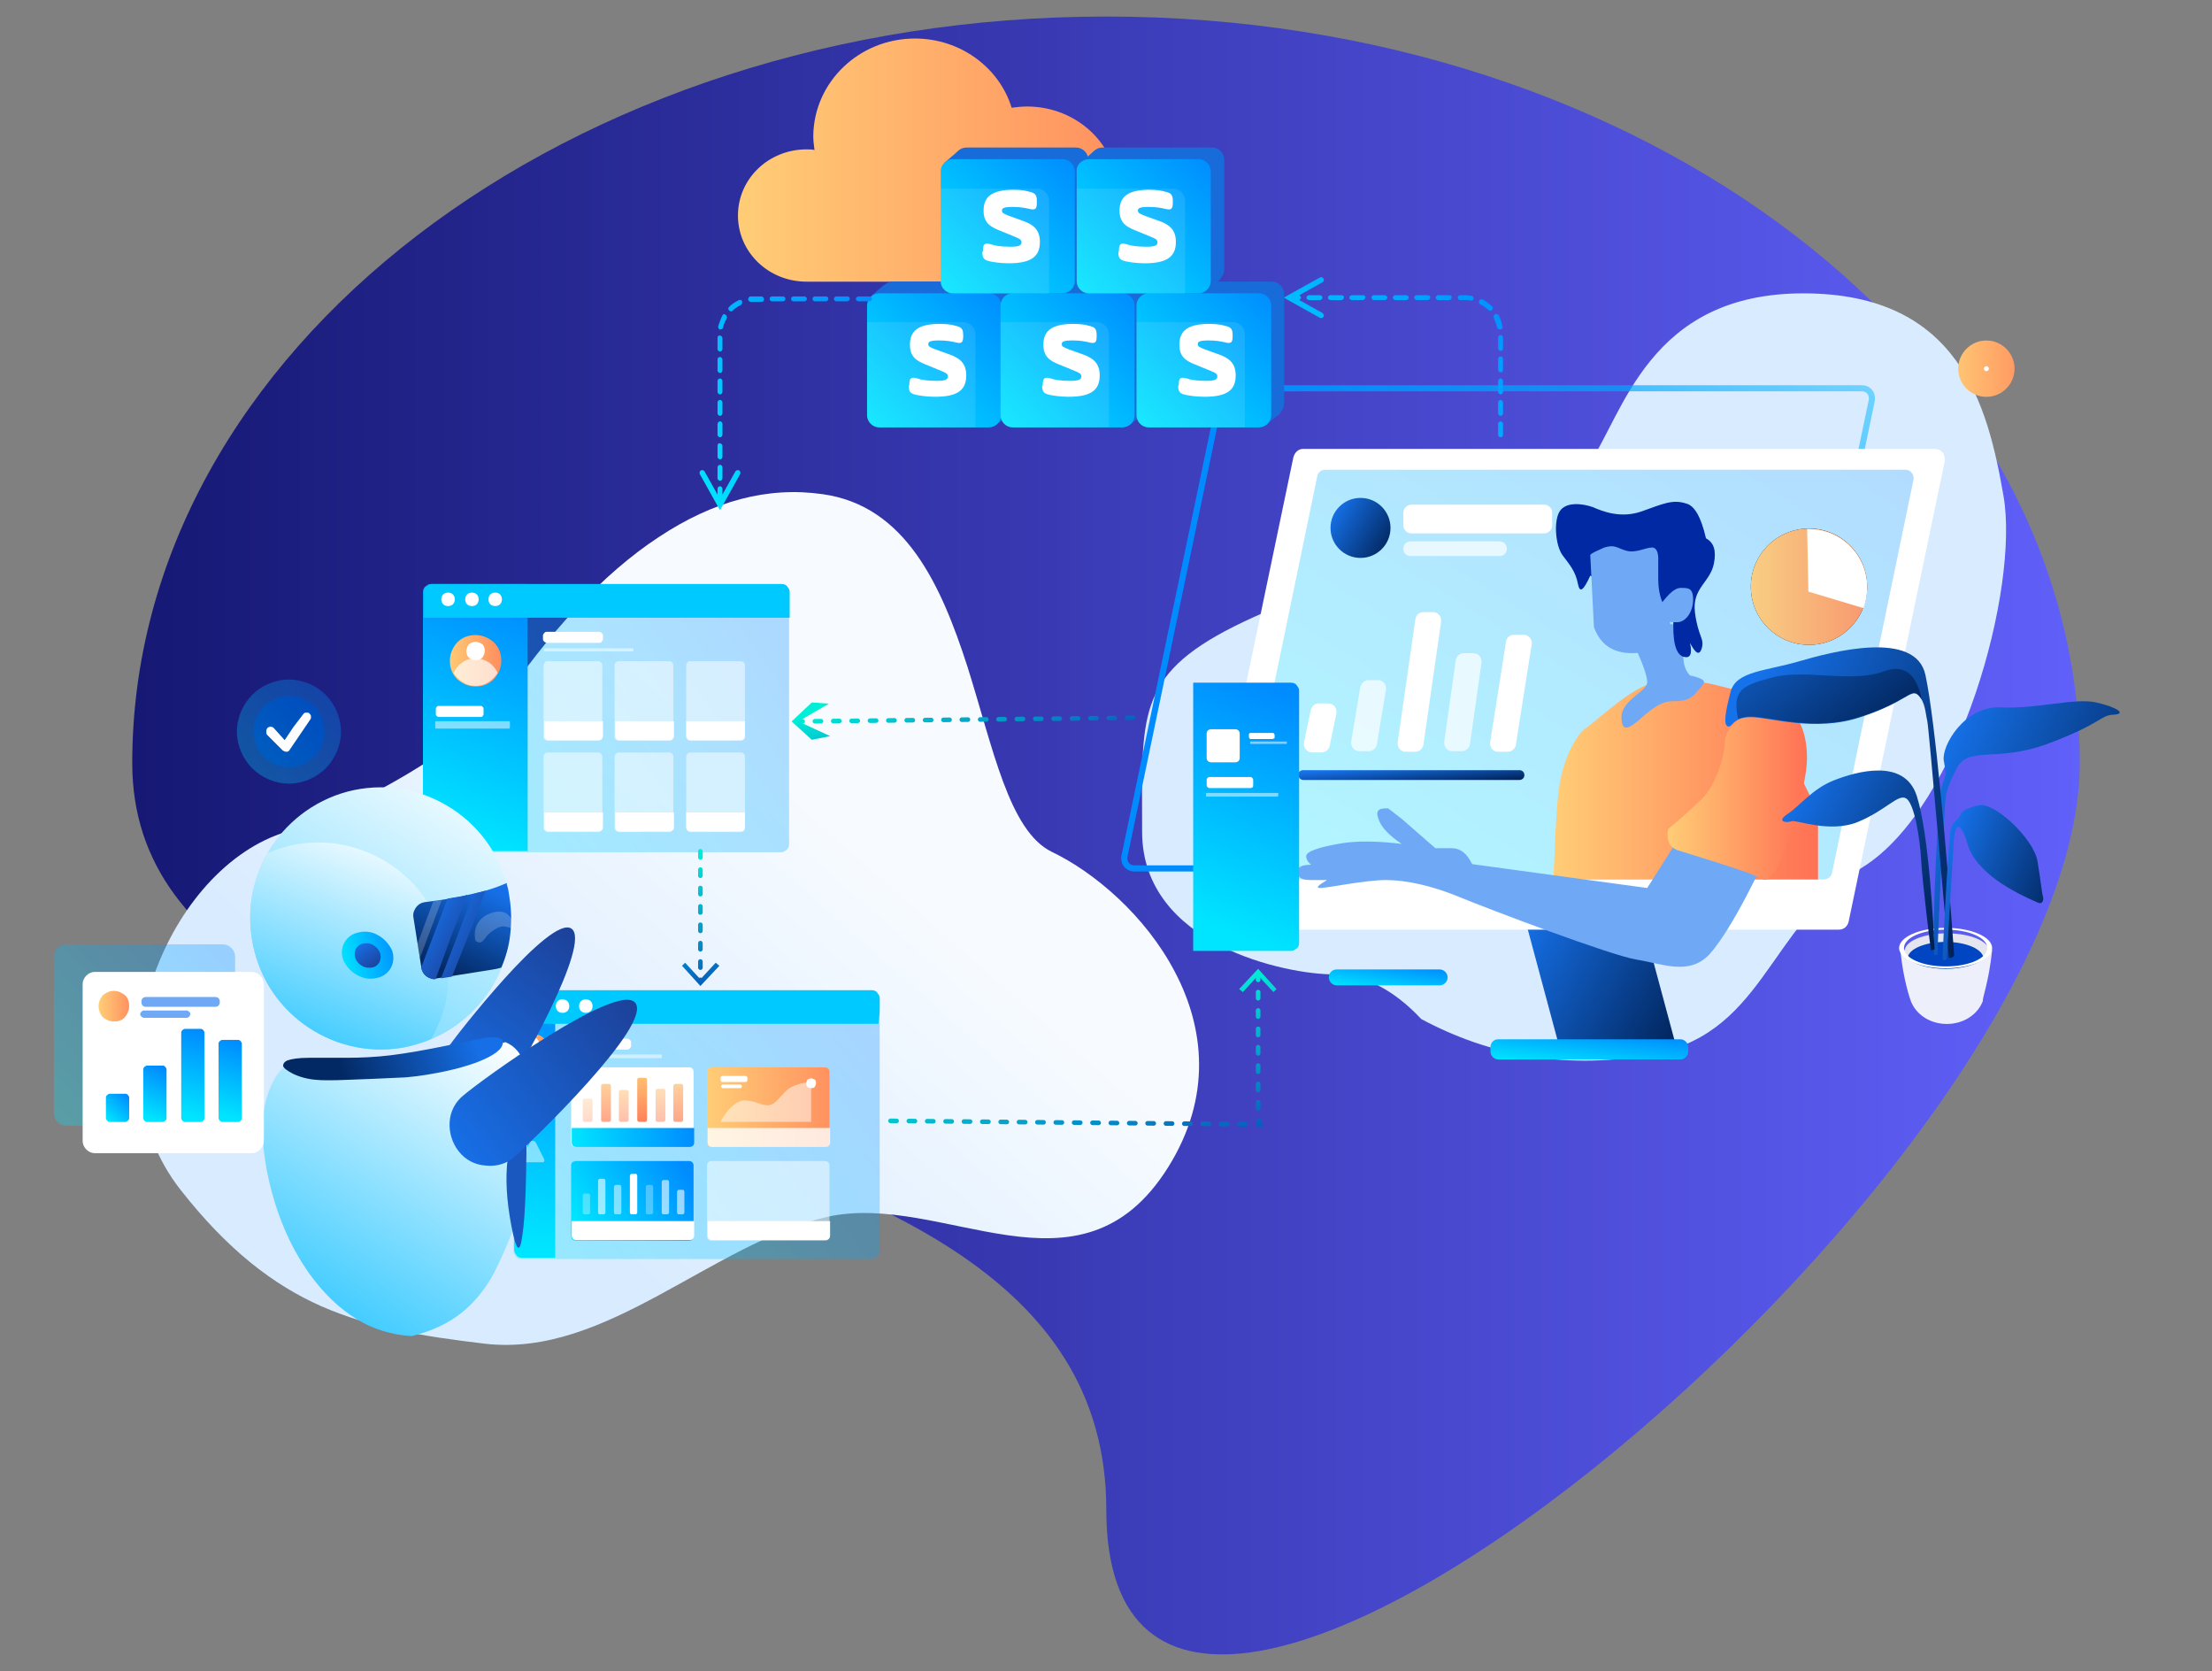 <?xml version="1.0" encoding="utf-8"?>
<!-- Generator: Adobe Illustrator 25.0.0, SVG Export Plug-In . SVG Version: 6.00 Build 0)  -->
<svg version="1.1" id="Ebene_1" xmlns="http://www.w3.org/2000/svg" xmlns:xlink="http://www.w3.org/1999/xlink" x="0px" y="0px"
	 viewBox="0 0 361.3 272.9" style="enable-background:new 0 0 361.3 272.9;" xml:space="preserve">
<rect x="0" y="0" width="361.3" height="272.9" fill="#808080" stroke="none"/>
<style type="text/css">
	.st0{fill:url(#SVGID_1_);}
	.st1{fill-rule:evenodd;clip-rule:evenodd;fill:#D9EBFF;}
	.st2{fill:none;stroke:url(#SVGID_2_);}
	.st3{fill:url(#SVGID_3_);}
	.st4{fill:#FFFFFF;}
	.st5{opacity:0.3;fill-rule:evenodd;clip-rule:evenodd;fill:url(#SVGID_4_);enable-background:new    ;}
	.st6{fill:#FFFFFF;stroke:url(#SVGID_5_);stroke-width:4.2;}
	.st7{fill-rule:evenodd;clip-rule:evenodd;fill:url(#SVGID_6_);}
	.st8{fill:url(#SVGID_7_);}
	.st9{opacity:0.7;fill:#FFFFFF;enable-background:new    ;}
	.st10{opacity:0.905;}
	.st11{fill:url(#h_2_);}
	.st12{fill:url(#SVGID_8_);}
	.st13{fill-rule:evenodd;clip-rule:evenodd;fill:#6FA9F6;}
	.st14{fill-rule:evenodd;clip-rule:evenodd;fill:#0029A3;}
	.st15{fill-rule:evenodd;clip-rule:evenodd;fill:url(#SVGID_9_);}
	.st16{fill:#EDEFFB;}
	.st17{fill:#E4E5EE;}
	.st18{fill:#0046C2;}
	.st19{fill:url(#SVGID_10_);}
	.st20{fill:url(#SVGID_11_);}
	.st21{fill:url(#SVGID_12_);}
	.st22{fill:url(#SVGID_13_);}
	.st23{fill:url(#SVGID_14_);}
	.st24{fill:url(#SVGID_15_);}
	.st25{fill:url(#SVGID_16_);}
	.st26{fill-rule:evenodd;clip-rule:evenodd;fill:url(#SVGID_17_);}
	.st27{opacity:0.3;fill-rule:evenodd;clip-rule:evenodd;fill:url(#SVGID_18_);enable-background:new    ;}
	.st28{opacity:0.5;fill-rule:evenodd;clip-rule:evenodd;fill:#FFFFFF;enable-background:new    ;}
	.st29{fill-rule:evenodd;clip-rule:evenodd;fill:#FFFFFF;}
	.st30{fill-rule:evenodd;clip-rule:evenodd;fill:url(#SVGID_19_);}
	.st31{fill-rule:evenodd;clip-rule:evenodd;fill:url(#SVGID_20_);}
	.st32{opacity:0.7;fill-rule:evenodd;clip-rule:evenodd;fill:#FFFFFF;enable-background:new    ;}
	.st33{fill-rule:evenodd;clip-rule:evenodd;fill:#00C9FF;}
	.st34{fill-rule:evenodd;clip-rule:evenodd;fill:url(#SVGID_21_);}
	.st35{opacity:0.3;fill-rule:evenodd;clip-rule:evenodd;fill:url(#SVGID_22_);enable-background:new    ;}
	.st36{opacity:0.3;fill-rule:evenodd;clip-rule:evenodd;fill:url(#SVGID_23_);enable-background:new    ;}
	.st37{opacity:0.7;fill-rule:evenodd;clip-rule:evenodd;fill:url(#SVGID_24_);enable-background:new    ;}
	.st38{opacity:0.5;fill-rule:evenodd;clip-rule:evenodd;fill:url(#SVGID_25_);enable-background:new    ;}
	.st39{fill-rule:evenodd;clip-rule:evenodd;fill:url(#SVGID_26_);}
	.st40{opacity:0.5;fill-rule:evenodd;clip-rule:evenodd;fill:url(#SVGID_27_);enable-background:new    ;}
	.st41{opacity:0.7;fill-rule:evenodd;clip-rule:evenodd;fill:url(#SVGID_28_);enable-background:new    ;}
	.st42{fill-rule:evenodd;clip-rule:evenodd;fill:url(#SVGID_29_);}
	.st43{fill-rule:evenodd;clip-rule:evenodd;fill:url(#SVGID_30_);}
	.st44{opacity:0.8;fill-rule:evenodd;clip-rule:evenodd;fill:#FFFFFF;enable-background:new    ;}
	.st45{fill-rule:evenodd;clip-rule:evenodd;fill:url(#SVGID_31_);}
	.st46{opacity:0.3;fill-rule:evenodd;clip-rule:evenodd;fill:#FFFFFF;enable-background:new    ;}
	.st47{opacity:0.6;fill-rule:evenodd;clip-rule:evenodd;fill:#FFFFFF;enable-background:new    ;}
	.st48{fill-rule:evenodd;clip-rule:evenodd;fill:url(#SVGID_32_);}
	.st49{fill-rule:evenodd;clip-rule:evenodd;fill:url(#SVGID_33_);}
	.st50{fill-rule:evenodd;clip-rule:evenodd;fill:url(#SVGID_34_);}
	.st51{fill-rule:evenodd;clip-rule:evenodd;fill:url(#SVGID_35_);}
	.st52{fill-rule:evenodd;clip-rule:evenodd;fill:url(#SVGID_36_);}
	.st53{fill-rule:evenodd;clip-rule:evenodd;fill:url(#SVGID_37_);}
	.st54{fill-rule:evenodd;clip-rule:evenodd;fill:url(#SVGID_38_);}
	.st55{fill-rule:evenodd;clip-rule:evenodd;fill:url(#SVGID_39_);}
	.st56{opacity:0.2;fill-rule:evenodd;clip-rule:evenodd;fill:#FFFFFF;enable-background:new    ;}
	.st57{fill-rule:evenodd;clip-rule:evenodd;fill:url(#SVGID_40_);}
	.st58{fill-rule:evenodd;clip-rule:evenodd;fill:url(#SVGID_41_);}
	.st59{fill-rule:evenodd;clip-rule:evenodd;fill:url(#SVGID_42_);}
	.st60{fill-rule:evenodd;clip-rule:evenodd;fill:#1A57BF;}
	.st61{fill-rule:evenodd;clip-rule:evenodd;fill:url(#SVGID_43_);}
	.st62{fill-rule:evenodd;clip-rule:evenodd;fill:url(#SVGID_44_);}
	.st63{opacity:0.3;fill-rule:evenodd;clip-rule:evenodd;fill:url(#SVGID_45_);enable-background:new    ;}
	.st64{fill-rule:evenodd;clip-rule:evenodd;fill:#FEFEFE;}
	.st65{opacity:0.3;fill-rule:evenodd;clip-rule:evenodd;fill:url(#SVGID_46_);enable-background:new    ;}
	.st66{fill-rule:evenodd;clip-rule:evenodd;fill:url(#SVGID_47_);}
	.st67{fill-rule:evenodd;clip-rule:evenodd;fill:url(#SVGID_48_);}
	.st68{fill-rule:evenodd;clip-rule:evenodd;fill:url(#SVGID_49_);}
	.st69{fill-rule:evenodd;clip-rule:evenodd;fill:url(#SVGID_50_);}
	.st70{fill-rule:evenodd;clip-rule:evenodd;fill:url(#SVGID_51_);}
	.st71{fill:none;}
	.st72{fill:none;stroke:url(#SVGID_52_);stroke-width:0.75;stroke-linecap:round;stroke-dasharray:1,2;}
	.st73{fill:url(#SVGID_53_);}
	.st74{fill:none;stroke:url(#SVGID_54_);stroke-width:0.75;stroke-linecap:round;stroke-dasharray:1,2;}
	.st75{fill:url(#SVGID_55_);}
	.st76{fill:none;stroke:url(#SVGID_56_);stroke-width:0.75;stroke-linecap:round;stroke-dasharray:1,2;}
	.st77{fill:url(#SVGID_57_);}
	.st78{fill:url(#SVGID_58_);}
	.st79{fill:#186CDA;}
	.st80{fill-rule:evenodd;clip-rule:evenodd;fill:url(#SVGID_59_);}
	.st81{opacity:0.1;fill:#FFFFFF;enable-background:new    ;}
	.st82{fill-rule:evenodd;clip-rule:evenodd;fill:url(#SVGID_60_);}
	.st83{fill-rule:evenodd;clip-rule:evenodd;fill:url(#SVGID_61_);}
	.st84{fill-rule:evenodd;clip-rule:evenodd;fill:url(#SVGID_62_);}
	.st85{fill-rule:evenodd;clip-rule:evenodd;fill:url(#SVGID_63_);}
	.st86{fill:url(#SVGID_64_);}
	.st87{fill:url(#SVGID_65_);}
</style>
<linearGradient id="SVGID_1_" gradientUnits="userSpaceOnUse" x1="-850.4" y1="136.476" x2="-532.3" y2="136.476" gradientTransform="matrix(-1 0 0 -1 -510.7 272.9)">
	<stop  offset="1.086869e-06" style="stop-color:#6060FA"/>
	<stop  offset="1" style="stop-color:#161874"/>
</linearGradient>
<path class="st0" d="M21.6,124.6C21.6,57.3,92.8,2.7,180.7,2.7s159,54.6,159,121.9s-159,199.4-159,121.9S21.6,191.9,21.6,124.6z"/>
<g transform="translate(.748 .501)">
	<path class="st1" d="M231.4,165.9c-4.6-4.9-9.4-7.3-14.4-7.3c-7.5,0-31.2-4.7-31.2-23.3s-1.1-25.4,15-33.5s52.2-18.3,57.9-26.4
		s9.7-28,35.1-28s30.1,18.1,32.7,33.1s-7.1,50.7-23,60.6s-15.9,27.8-35.7,30.8C254.7,174,242.6,171.9,231.4,165.9L231.4,165.9z"/>
	
		<linearGradient id="SVGID_2_" gradientUnits="userSpaceOnUse" x1="-435.279" y1="0.789" x2="-435.676" y2="1.074" gradientTransform="matrix(370.358 0 0 237.851 161594.797 -150.996)">
		<stop  offset="0" style="stop-color:#00E5FF;stop-opacity:0"/>
		<stop  offset="1" style="stop-color:#008CFF"/>
	</linearGradient>
	<path class="st2" d="M200.2,62.9h103.2c0.9,0,1.6,0.7,1.6,1.6c0,0.1,0,0.2,0,0.3L289.3,140c-0.2,0.8-0.8,1.3-1.6,1.3H184.5
		c-0.9,0-1.6-0.7-1.6-1.6c0-0.1,0-0.2,0-0.3l15.7-75.2C198.8,63.5,199.4,62.9,200.2,62.9L200.2,62.9z"/>
	
		<linearGradient id="SVGID_3_" gradientUnits="userSpaceOnUse" x1="-431.533" y1="0.644" x2="-431.177" y2="0.855" gradientTransform="matrix(82 0 0 89 35632.797 92.087)">
		<stop  offset="0" style="stop-color:#1672EB"/>
		<stop  offset="1" style="stop-color:#001F51"/>
	</linearGradient>
	<path class="st3" d="M246.6,143.1h19.1l7.9,29.4h-19.1L246.6,143.1z"/>
	<path class="st4" d="M212.1,72.8h103.2c0.9,0,1.6,0.7,1.6,1.7c0,0.1,0,0.2,0,0.3L301.2,150c-0.2,0.8-0.8,1.3-1.6,1.3H196.4
		c-0.9,0-1.6-0.7-1.6-1.6c0-0.1,0-0.2,0-0.3l15.7-75.2C210.7,73.4,211.3,72.8,212.1,72.8L212.1,72.8z"/>
	
		<linearGradient id="SVGID_4_" gradientUnits="userSpaceOnUse" x1="-435.761" y1="1.243" x2="-435.431" y2="0.926" gradientTransform="matrix(335.598 0 0 202.541 146442.547 -110.674)">
		<stop  offset="0" style="stop-color:#00E5FF"/>
		<stop  offset="1" style="stop-color:#008CFF"/>
	</linearGradient>
	<path class="st5" d="M215.7,76.2h94.8c0.7,0,1.3,0.6,1.3,1.3c0,0.1,0,0.2,0,0.3L298.5,142c-0.1,0.6-0.7,1.1-1.3,1.1h-94.8
		c-0.7,0-1.3-0.6-1.3-1.3c0-0.1,0-0.2,0-0.3l13.3-64.2C214.5,76.7,215,76.2,215.7,76.2L215.7,76.2z"/>
	
		<linearGradient id="SVGID_5_" gradientUnits="userSpaceOnUse" x1="-415.89" y1="14.812" x2="-414.542" y2="14.812" gradientTransform="matrix(15.4 0 0 15.406 6721.739 -168.493)">
		<stop  offset="0" style="stop-color:#FFCD76"/>
		<stop  offset="1" style="stop-color:#FF7154"/>
	</linearGradient>
	<ellipse class="st6" cx="323.7" cy="59.7" rx="2.5" ry="2.5"/>
	<linearGradient id="SVGID_6_" gradientUnits="userSpaceOnUse" x1="253" y1="126.915" x2="296.2" y2="126.915">
		<stop  offset="0" style="stop-color:#FFCD76"/>
		<stop  offset="1" style="stop-color:#FF7154"/>
	</linearGradient>
	<path class="st7" d="M296.2,143.1h-40.1l-3.1-0.2c0.3-8.3,0.6-13.6,1.1-15.9c0.6-3.5,2.5-7.5,4.3-8.7s8.2-7.5,12.1-7.5
		s5.5-0.4,9.6,0.7s5,0.8,6.3,2.9c1.3,2.2,9.8,15.7,9.8,19.1L296.2,143.1L296.2,143.1z"/>
	<g>
		<g transform="translate(102.773 100.6)">
			
				<linearGradient id="SVGID_7_" gradientUnits="userSpaceOnUse" x1="-624.692" y1="6.003" x2="-624.336" y2="6.213" gradientTransform="matrix(29.952 0 0 29.952 18824.773 -197.512)">
				<stop  offset="0" style="stop-color:#1672EB"/>
				<stop  offset="1" style="stop-color:#001F51"/>
			</linearGradient>
			<circle class="st8" cx="118.7" cy="-14.9" r="4.9"/>
			<g>
				<path class="st4" d="M127-18.7h21.7c0.7,0,1.3,0.6,1.3,1.3v2.1c0,0.7-0.6,1.3-1.3,1.3H127c-0.7,0-1.3-0.6-1.3-1.3v-2.1
					C125.7-18.1,126.3-18.7,127-18.7z"/>
				<path class="st9" d="M126.9-12.7h14.5c0.7,0,1.2,0.5,1.2,1.2s-0.5,1.2-1.2,1.2h-14.5c-0.7,0-1.2-0.5-1.2-1.2
					S126.2-12.7,126.9-12.7z"/>
			</g>
		</g>
		<g transform="translate(311.526 116.1)">
			<g class="st10">
				<g>
					<circle id="h_10_" cx="-16.8" cy="-20.8" r="9.5"/>
				</g>
				<g>
					
						<linearGradient id="h_2_" gradientUnits="userSpaceOnUse" x1="-1053.398" y1="3.084" x2="-1052.887" y2="3.084" gradientTransform="matrix(57.316 0 0 57.316 60350.352 -197.556)">
						<stop  offset="0" style="stop-color:#FFCD76"/>
						<stop  offset="1" style="stop-color:#FF7154"/>
					</linearGradient>
					<circle id="h_1_" class="st11" cx="-16.8" cy="-20.8" r="9.5"/>
				</g>
			</g>
			<path class="st4" d="M-17.1-30.2c0.1,0,0.2,0,0.3,0c5.2,0,9.5,4.2,9.5,9.5c0,1.2-0.2,2.4-0.6,3.4l-9-2.7
				C-16.9-20.1-17.1-30.2-17.1-30.2z"/>
		</g>
		<g transform="translate(87.242 156.756)">
			
				<linearGradient id="SVGID_8_" gradientUnits="userSpaceOnUse" x1="-606.972" y1="17.565" x2="-606.617" y2="17.776" gradientTransform="matrix(112 0 0 5 68105.539 -119)">
				<stop  offset="0" style="stop-color:#1672EB"/>
				<stop  offset="1" style="stop-color:#001F51"/>
			</linearGradient>
			<path class="st12" d="M124.9-31.5h35.3c0.5,0,0.8,0.4,0.8,0.8l0,0c0,0.5-0.4,0.8-0.8,0.8h-35.3c-0.5,0-0.8-0.4-0.8-0.8l0,0
				C124-31.2,124.4-31.5,124.9-31.5z"/>
			<g>
				<path class="st4" d="M127.4-42.4h1.6c0.7,0,1.3,0.6,1.3,1.3c0,0.1,0,0.2,0,0.3l-1.1,5.3c-0.1,0.6-0.7,1.1-1.3,1.1h-1.6
					c-0.7,0-1.3-0.6-1.3-1.3c0-0.1,0-0.2,0-0.3l1.1-5.3C126.3-42,126.8-42.4,127.4-42.4z"/>
				<path class="st9" d="M135.5-46.2h1.6c0.7,0,1.3,0.6,1.3,1.3c0,0.1,0,0.1,0,0.2l-1.5,9c-0.1,0.6-0.7,1.1-1.3,1.1H134
					c-0.7,0-1.3-0.6-1.3-1.3c0-0.1,0-0.1,0-0.2l1.5-9C134.4-45.7,134.9-46.2,135.5-46.2z"/>
				<path class="st4" d="M144.5-57.3h1.6c0.7,0,1.3,0.6,1.3,1.3c0,0.1,0,0.1,0,0.2l-2.9,20.2c-0.1,0.6-0.7,1.1-1.3,1.1h-1.6
					c-0.7,0-1.3-0.6-1.3-1.3c0-0.1,0-0.1,0-0.2l2.9-20.2C143.3-56.8,143.8-57.3,144.5-57.3z"/>
				<path class="st9" d="M151.1-50.6h1.6c0.7,0,1.3,0.6,1.3,1.3c0,0.1,0,0.1,0,0.2l-1.9,13.4c-0.1,0.6-0.7,1.1-1.3,1.1h-1.6
					c-0.7,0-1.3-0.6-1.3-1.3c0-0.1,0-0.1,0-0.2l1.9-13.4C149.9-50.1,150.4-50.6,151.1-50.6z"/>
				<path class="st4" d="M159.3-53.6h1.6c0.7,0,1.3,0.6,1.3,1.3c0,0.1,0,0.1,0,0.2l-2.6,16.5c-0.1,0.6-0.7,1.1-1.3,1.1h-1.6
					c-0.7,0-1.3-0.6-1.3-1.3c0-0.1,0-0.1,0-0.2l2.6-16.5C158.1-53.2,158.7-53.6,159.3-53.6z"/>
			</g>
		</g>
	</g>
	<path class="st13" d="M266.2,104.9c1.4,3,2.1,5,2.1,6c0,1.5-4.2,2.9-4.2,5.7s1.5,1.7,3.4,0s3.4-2.6,4.9-2.6s2.8-0.1,3.8-1.3
		c1-1.2,1.9-1.8,1-2.3c-0.6-0.3-1.3-0.5-1.9-0.6c-0.7-0.7-1.1-1.8-1.1-3.1c0-1.3-0.6-3.1-1.8-5.4L266.2,104.9z"/>
	<path class="st14" d="M277.9,87.4c1.3,0.7,1.7,2,1.3,4.1c-0.6,3.1-3.6,4-3.1,8s1.6,4.2,1.1,5.9c-0.4,1.2-1,0.8-1.9-0.9
		c0.4,1.9,0,2.6-1.2,2.2c-1.2-0.5-1.7-2.6-1.5-6.5l-10.3-5.3l-3.3-1.4c-1.1,2.4-1.7,2.9-2,1.4c-0.4-2.1-1.3-3.1-2.5-4.7
		S253,84.6,254,83s3.7-1.3,5.4-0.7c1.6,0.7,4.6,1.9,8,0.7s5-2,7.2-1.3C276,82,277.1,83.9,277.9,87.4z"/>
	<path class="st13" d="M259,90.1l0.6,11.8c0.9,2.5,2.6,3.9,5.2,4.2c3.8,0.4,7.5-1.5,7.5-3.2c0-1.1-0.5-2.7-1.4-4.8
		c-0.6-1.3-0.8-2.7-0.8-4.1s0-2.3,0-2.7c0.1-1.6-0.3-2.4-1-2.4c-1.1,0-2.7,1-4.3,0.5s-1.8-1-3.5-0.5C260.2,89.4,259.4,89.7,259,90.1
		L259,90.1z"/>
	<path class="st13" d="M270.5,98.2c1.3-1.8,2.4-2.7,3.2-2.7c1.2,0,2.1-0.1,2.1,1.9s-1.2,3.7-2.6,3.7c-1,0-1.8,0-2.6-0.1v-2.8H270.5z
		"/>
	<path class="st13" d="M228.2,137.3c-4.1-0.5-7.4-0.5-9.8-0.1c-3.6,0.6-5.8,1.3-5.8,2.1c0,0.5,0.3,1,0.8,1.4c-1.5,0-2.2,0.4-2.2,1
		c0,1,0.4,1.5,2.2,1.5h2.6c-1.5,0.9-1.9,1.3-1.1,1.3c1.1,0,7.4-1.3,10.7-1.3s7.5,0.9,12.1,2.8c4.6,1.9,24.6,9.5,28.9,10.2
		c4.3,0.7,8.5,2.6,11.8-0.8c2.1-2.3,5.1-7.2,8.7-14.8l-14.1-3.5l-4.7,7.4l-28.6-3.9c-0.8-1.7-1.9-2.6-3.3-2.6c-1.4,0-2.3,0-2.7,0
		l-5.5-4.8l-2.2-1.7c-1.6-0.1-2.1,0.4-1.6,1.7C224.8,134.5,226.1,135.9,228.2,137.3L228.2,137.3z"/>
	<linearGradient id="SVGID_9_" gradientUnits="userSpaceOnUse" x1="271.616" y1="128.985" x2="294.4" y2="128.985">
		<stop  offset="0" style="stop-color:#FFCD76"/>
		<stop  offset="1" style="stop-color:#FF7154"/>
	</linearGradient>
	<path class="st15" d="M271.7,134.9c-0.3,1.8,0.2,2.9,1.5,3.4c1.9,0.6,9.1,2.8,11.8,3.8c2.7,1,2.3,1.8,3.9,0s5.5-14,5.5-18.7
		s-1.6-8.6-5.5-8.6s-7.9,3.4-7.9,5.7c0,2.3-1.4,7.1-3.8,9.5C275.6,131.5,273.8,133.2,271.7,134.9L271.7,134.9z"/>
	<g transform="translate(298.542 175.1)">
		<path class="st16" d="M26.1-20.5l-7,0.7v0.8c-0.2,0-0.4,0-0.5,0c-0.2,0-0.4,0-0.5,0v-0.8l-7-0.7c0.5,5.1,1.7,8.3,1.7,8.3
			c0.8,2.2,3.1,3.8,5.9,3.8s5.1-1.6,5.9-3.8C24.4-12.3,25.6-15.4,26.1-20.5z"/>
		<ellipse class="st17" cx="18.7" cy="-20.3" rx="6.9" ry="2.9"/>
		<path class="st18" d="M18.5-17.4c2.7,0,5.1-0.7,6.2-1.7c-0.1-1.5-2.8-2.7-6.2-2.7s-6.2,1.2-6.2,2.7C13.4-18.1,15.8-17.4,18.5-17.4
			z"/>
		<path class="st4" d="M18.5-24.1c-4.2,0-7.6,1.5-7.6,3.3s3.4,3.3,7.6,3.3s7.6-1.5,7.6-3.3S22.7-24.1,18.5-24.1z M18.5-17.8
			c-3.7,0-6.8-1.3-6.8-3s3-3,6.8-3s6.8,1.3,6.8,3C25.3-19.1,22.3-17.8,18.5-17.8z"/>
		<g>
			
				<linearGradient id="SVGID_10_" gradientUnits="userSpaceOnUse" x1="-1030.77" y1="0.953" x2="-1030.415" y2="1.164" gradientTransform="matrix(91.685 0 0 125.392 94522.82 -171.025)">
				<stop  offset="0" style="stop-color:#1672EB"/>
				<stop  offset="1" style="stop-color:#001F51"/>
			</linearGradient>
			<path class="st19" d="M20.1-49.7c1.8-4.4,6.4-1.2,15.2-4.5s8.4-4.6,10.6-4.7s0.7-1.2-2.8-2s-9.7,1.1-15.6,0.8s-9.7,6.3-9.3,8.7
				c0.4,2.4,0.5,1.9-0.3,4.1c-0.7,2.2-1.6,23.5-1.3,27.5c0,0.2,0.6,0.2,0.6,0c0-3.2,1-23.9,1.4-26.2C19.2-48.2,20.1-49.7,20.1-49.7z
				"/>
			
				<linearGradient id="SVGID_11_" gradientUnits="userSpaceOnUse" x1="-1030.846" y1="0.85" x2="-1030.49" y2="1.06" gradientTransform="matrix(113.257 0 0 153.707 116737.805 -198)">
				<stop  offset="0" style="stop-color:#1672EB"/>
				<stop  offset="1" style="stop-color:#001F51"/>
			</linearGradient>
			<path class="st20" d="M19.9-19.6c-1.2-16.6-3.1-38.4-4.7-45.8S0-69.2-5.5-67.6s-10.2,1.6-11.1,4.9c-0.9,3.4-1.2,5.4-0.5,5.7
				c0.8,0.3,0.7-1.5,3.8-1.5s10.4,2.5,17.9,0c7.4-2.4,8.2-4.7,9.4-3.6s1.2,3,1.5,4.2c0.3,1.3,3.3,36.8,3.5,38.4
				C19-18.9,19.9-19.3,19.9-19.6z"/>
			
				<linearGradient id="SVGID_12_" gradientUnits="userSpaceOnUse" x1="-1027.655" y1="1.092" x2="-1027.299" y2="1.303" gradientTransform="matrix(49.887 0 0 76.853 51284.152 -119.79)">
				<stop  offset="0" style="stop-color:#1672EB"/>
				<stop  offset="1" style="stop-color:#001F51"/>
			</linearGradient>
			<path class="st21" d="M33.6-28.2C29.7-29.9,23.4-33,22-38c-1.1-3.7-1.9-2.8-2.1-1.1c-0.2,2-1.1,18.8-1.2,19.9
				c0,0.6-0.7,0.4-0.7,0.2c0-1.3,1-20.4,1.4-21.4c0.3-1.1,0.9-1.1,1.3-1.8c0.5-0.9,0.6-1.3,3.2-1.9c2.6-0.6,9,5.5,9.6,9.1
				c0.6,3.6,0.7,5.1,0.9,5.8C34.6-28.5,34.2-27.9,33.6-28.2z"/>
		</g>
		
			<linearGradient id="SVGID_13_" gradientUnits="userSpaceOnUse" x1="-1030.249" y1="4.508" x2="-1029.675" y2="4.719" gradientTransform="matrix(91.685 0 0 26.966 94424.406 -187.222)">
			<stop  offset="0" style="stop-color:#1672EB"/>
			<stop  offset="1" style="stop-color:#001F51"/>
		</linearGradient>
		<path class="st22" d="M8.5-66c-5.4,2-12.8-0.4-18.2,1c-5,1.3-6.7,2-5.7,6.8c0.5-0.2,1.1-0.4,2.1-0.4c3.1,0,10.5,2.5,17.9,0
			c7.4-2.4,8.3-4.7,9.4-3.6c0.2,0.2,0.4,0.5,0.6,0.8C14.5-61.3,13.9-68,8.5-66z"/>
		
			<linearGradient id="SVGID_14_" gradientUnits="userSpaceOnUse" x1="-1029.252" y1="1.003" x2="-1028.897" y2="1.214" gradientTransform="matrix(75.505 0 0 88.988 77708.164 -137.328)">
			<stop  offset="0" style="stop-color:#1672EB"/>
			<stop  offset="1" style="stop-color:#001F51"/>
		</linearGradient>
		<path class="st23" d="M16.7-20.7c-0.2-3.6-0.9-18.6-2.9-24.9s-9.9-4-13.5-2.6s-5.6,4.2-7.6,5.5s-0.1,1.5,0.6,1.2
			c0.8-0.3,6.3,2,10.9,0.1s6.6-4.7,7.9-3.8s2.2,6.4,2.4,10S16-21,16.1-20.5C16.2-20.4,16.8-20.5,16.7-20.7L16.7-20.7z"/>
	</g>
	
		<linearGradient id="SVGID_15_" gradientUnits="userSpaceOnUse" x1="-428.151" y1="2.975" x2="-427.821" y2="2.659" gradientTransform="matrix(58.861 0 0 8 25417.523 136.561)">
		<stop  offset="0" style="stop-color:#00E5FF"/>
		<stop  offset="1" style="stop-color:#008CFF"/>
	</linearGradient>
	<path class="st24" d="M217.6,157.8h16.8c0.7,0,1.3,0.6,1.3,1.3s-0.6,1.3-1.3,1.3h-16.8c-0.7,0-1.3-0.6-1.3-1.3
		S216.8,157.8,217.6,157.8z"/>
	
		<linearGradient id="SVGID_16_" gradientUnits="userSpaceOnUse" x1="-432.42" y1="0.132" x2="-432.091" y2="-0.184" gradientTransform="matrix(97.861 0 0 10 42559.828 171.087)">
		<stop  offset="0" style="stop-color:#00E5FF"/>
		<stop  offset="1" style="stop-color:#008CFF"/>
	</linearGradient>
	<path class="st25" d="M244,169.2h29.7c0.7,0,1.3,0.6,1.3,1.3v0.7c0,0.7-0.6,1.3-1.3,1.3H244c-0.7,0-1.3-0.6-1.3-1.3v-0.7
		C242.7,169.8,243.2,169.2,244,169.2z"/>
</g>
<g>
	
		<linearGradient id="SVGID_17_" gradientUnits="userSpaceOnUse" x1="-435.125" y1="0.684" x2="-435.229" y2="0.777" gradientTransform="matrix(618.705 0 0 497.265 269360.719 -197.879)">
		<stop  offset="0" style="stop-color:#F7FBFF"/>
		<stop  offset="1" style="stop-color:#D9EBFF"/>
	</linearGradient>
	<path class="st26" d="M81,116.1c-5.4,4.5-11,8.4-16.9,11.7c-5.8,3.3-11.9,6.1-18.2,8.3c-9.5,3.3-17.4,12.9-21.1,24.2
		s-3,24.2,4.7,34s15.1,15.5,23,19c8,3.5,16.5,4.9,26.6,6.1s19.4-3,28.5-7.9s18.1-10.6,27.5-12.8c9.4-2.1,19.7,1.6,29.5,3
		s19,0.4,26.2-11.1s5.9-22.8,1.1-31.9c-4.8-9.2-13.2-16.3-20.1-19.6c-7-3.4-9.6-17-13.8-30.3c-4.3-13.3-10.1-26.2-23.6-28.1
		c-9-1.3-17.9,1.1-26.8,7C98.6,93.6,89.7,103.1,81,116.1L81,116.1L81,116.1z"/>
	<g transform="translate(215.584 50.967)">
		
			<linearGradient id="SVGID_18_" gradientUnits="userSpaceOnUse" x1="-865.809" y1="1.767" x2="-865.529" y2="1.623" gradientTransform="matrix(212.89 0 0 155.786 184175.562 -197.832)">
			<stop  offset="0" style="stop-color:#00E5FF"/>
			<stop  offset="1" style="stop-color:#008CFF"/>
		</linearGradient>
		<path class="st27" d="M-145.2,44.4h28.6H-88c0.3,0,0.7,0.1,0.9,0.4c0.2,0.2,0.4,0.5,0.4,0.9v20.6v20.6c0,0.3-0.1,0.7-0.4,0.9
			s-0.5,0.4-0.9,0.4h-28.6h-28.6c-0.3,0-0.7-0.1-0.9-0.4s-0.4-0.5-0.4-0.9V66.2V45.7c0-0.3,0.1-0.7,0.4-0.9
			C-145.9,44.6-145.6,44.4-145.2,44.4z"/>
		<g>
			<path class="st28" d="M-126.1,57h4.1h4.1c0.2,0,0.4,0.1,0.5,0.2s0.2,0.3,0.2,0.5v5.8v5.8c0,0.2-0.1,0.4-0.2,0.5s-0.3,0.2-0.5,0.2
				h-4.1h-4.1c-0.2,0-0.4-0.1-0.5-0.2s-0.2-0.3-0.2-0.5v-5.8v-5.8c0-0.2,0.1-0.4,0.2-0.5C-126.5,57-126.3,57-126.1,57z"/>
			<path class="st28" d="M-126.1,71.9h4.1h4.1c0.2,0,0.4,0.1,0.5,0.2s0.2,0.3,0.2,0.5v5.8v5.8c0,0.2-0.1,0.4-0.2,0.5
				s-0.3,0.2-0.5,0.2h-4.1h-4.1c-0.2,0-0.4-0.1-0.5-0.2s-0.2-0.3-0.2-0.5v-5.8v-5.8c0-0.2,0.1-0.4,0.2-0.5S-126.3,71.9-126.1,71.9z"
				/>
			<path class="st28" d="M-114.5,57h4.1h4.1c0.2,0,0.4,0.1,0.5,0.2c0.1,0.1,0.2,0.3,0.2,0.5v5.8v5.8c0,0.2-0.1,0.4-0.2,0.5
				s-0.3,0.2-0.5,0.2h-4.1h-4.1c-0.2,0-0.4-0.1-0.5-0.2s-0.2-0.3-0.2-0.5v-5.8v-5.8c0-0.2,0.1-0.4,0.2-0.5
				C-114.8,57-114.7,57-114.5,57z"/>
			<path class="st28" d="M-114.5,71.9h4.1h4.1c0.2,0,0.4,0.1,0.5,0.2s0.2,0.3,0.2,0.5v5.8v5.8c0,0.2-0.1,0.4-0.2,0.5
				s-0.3,0.2-0.5,0.2h-4.1h-4.1c-0.2,0-0.4-0.1-0.5-0.2s-0.2-0.3-0.2-0.5v-5.8v-5.8c0-0.2,0.1-0.4,0.2-0.5
				C-114.8,72-114.7,71.9-114.5,71.9z"/>
			<path class="st29" d="M-117.1,66.8V68v1.2c0,0.2-0.1,0.4-0.2,0.5s-0.3,0.2-0.5,0.2h-4.1h-4.1c-0.2,0-0.4-0.1-0.5-0.2
				s-0.2-0.3-0.2-0.5V68v-1.2h4.8H-117.1z"/>
			<path class="st29" d="M-117.1,81.7v1.2v1.2c0,0.2-0.1,0.4-0.2,0.5s-0.3,0.2-0.5,0.2h-4.1h-4.1c-0.2,0-0.4-0.1-0.5-0.2
				s-0.2-0.3-0.2-0.5v-1.2v-1.2h4.8H-117.1z"/>
			<path class="st29" d="M-105.5,66.8V68v1.2c0,0.2-0.1,0.4-0.2,0.5s-0.3,0.2-0.5,0.2h-4.1h-4.1c-0.2,0-0.4-0.1-0.5-0.2
				s-0.2-0.3-0.2-0.5V68v-1.2h4.8H-105.5z"/>
			<path class="st29" d="M-105.5,81.7v1.2v1.2c0,0.2-0.1,0.4-0.2,0.5s-0.3,0.2-0.5,0.2h-4.1h-4.1c-0.2,0-0.4-0.1-0.5-0.2
				s-0.2-0.3-0.2-0.5v-1.2v-1.2h4.8H-105.5z"/>
			<path class="st28" d="M-102.8,57h4.1h4.1c0.2,0,0.4,0.1,0.5,0.2c0.1,0.1,0.2,0.3,0.2,0.5v5.8v5.8c0,0.2-0.1,0.4-0.2,0.5
				s-0.3,0.2-0.5,0.2h-4.1h-4.1c-0.2,0-0.4-0.1-0.5-0.2s-0.2-0.3-0.2-0.5v-5.8v-5.8c0-0.2,0.1-0.4,0.2-0.5
				C-103.2,57-103,57-102.8,57z"/>
			<path class="st28" d="M-102.8,71.9h4.1h4.1c0.2,0,0.4,0.1,0.5,0.2s0.2,0.3,0.2,0.5v5.8v5.8c0,0.2-0.1,0.4-0.2,0.5
				s-0.3,0.2-0.5,0.2h-4.1h-4.1c-0.2,0-0.4-0.1-0.5-0.2s-0.2-0.3-0.2-0.5v-5.8v-5.8c0-0.2,0.1-0.4,0.2-0.5
				C-103.2,72-103,71.9-102.8,71.9z"/>
			<path class="st29" d="M-93.9,66.8V68v1.2c0,0.2-0.1,0.4-0.2,0.5s-0.3,0.2-0.5,0.2h-4.1h-4.1c-0.2,0-0.4-0.1-0.5-0.2
				s-0.2-0.3-0.2-0.5V68v-1.2h4.8H-93.9z"/>
			<path class="st29" d="M-93.9,81.7v1.2v1.2c0,0.2-0.1,0.4-0.2,0.5s-0.3,0.2-0.5,0.2h-4.1h-4.1c-0.2,0-0.4-0.1-0.5-0.2
				s-0.2-0.3-0.2-0.5v-1.2v-1.2h4.8H-93.9z"/>
		</g>
		
			<linearGradient id="SVGID_19_" gradientUnits="userSpaceOnUse" x1="-862.312" y1="1.824" x2="-862.269" y2="1.555" gradientTransform="matrix(61.008 0 0 155.786 52468.738 -197.832)">
			<stop  offset="0" style="stop-color:#00E5FF"/>
			<stop  offset="1" style="stop-color:#008CFF"/>
		</linearGradient>
		<path class="st30" d="M-129.4,44.4v21.8V88h-7.9h-7.9c-0.3,0-0.7-0.1-0.9-0.4s-0.4-0.5-0.4-0.9V66.2V45.7c0-0.3,0.1-0.7,0.4-0.9
			s0.5-0.4,0.9-0.4h7.9C-137.3,44.4-129.4,44.4-129.4,44.4z"/>
		<g transform="translate(15.696 29.429)">
			
				<linearGradient id="SVGID_20_" gradientUnits="userSpaceOnUse" x1="-889.279" y1="7.523" x2="-888.846" y2="7.523" gradientTransform="matrix(29.938 0 0 29.938 26465.07 -197.724)">
				<stop  offset="0" style="stop-color:#FFCD76"/>
				<stop  offset="1" style="stop-color:#FF7154"/>
			</linearGradient>
			<path class="st31" d="M-153.6,23.3c1.2,0,2.2,0.5,3,1.2c0.8,0.8,1.2,1.8,1.2,3s-0.5,2.2-1.2,3c-0.8,0.8-1.8,1.2-3,1.2
				s-2.2-0.5-3-1.2c-0.8-0.8-1.2-1.8-1.2-3s0.5-2.2,1.2-3C-155.8,23.7-154.8,23.3-153.6,23.3z"/>
			<g>
				<path class="st29" d="M-153.6,24.4c0.4,0,0.8,0.2,1.1,0.4c0.3,0.3,0.4,0.7,0.4,1.1s-0.2,0.8-0.4,1.1c-0.3,0.3-0.7,0.4-1.1,0.4
					c-0.4,0-0.8-0.2-1.1-0.4c-0.3-0.3-0.4-0.7-0.4-1.1s0.2-0.8,0.4-1.1C-154.4,24.6-154,24.4-153.6,24.4z"/>
				<path class="st32" d="M-153.6,31.6c0.8,0,1.5-0.2,2.1-0.6s1.1-0.9,1.5-1.5c-0.3-0.7-0.8-1.3-1.4-1.7c-0.6-0.4-1.4-0.7-2.2-0.7
					s-1.6,0.2-2.2,0.7c-0.6,0.4-1.1,1-1.4,1.7c0.4,0.6,0.9,1.1,1.5,1.5C-155.1,31.4-154.4,31.6-153.6,31.6z"/>
			</g>
		</g>
		<path class="st29" d="M-117.7,54h-4.3h-4.3c-0.1,0-0.3-0.1-0.4-0.2c-0.1-0.1-0.2-0.2-0.2-0.4v-0.3v-0.3c0-0.1,0.1-0.3,0.2-0.4
			c0.1-0.1,0.2-0.2,0.4-0.2h4.3h4.3c0.1,0,0.3,0.1,0.4,0.2c0.1,0.1,0.2,0.2,0.2,0.4v0.3v0.3c0,0.1-0.1,0.3-0.2,0.4
			C-117.4,54-117.6,54-117.7,54z"/>
		<path class="st28" d="M-112.2,55.4h-7.2h-7.2h-0.1v-0.1v-0.2V55v-0.1h0.1h7.2h7.2h0.1V55v0.2L-112.2,55.4L-112.2,55.4
			C-112.1,55.4-112.2,55.4-112.2,55.4z"/>
		<path class="st29" d="M-137,66.1h-3.5h-3.5c-0.1,0-0.2-0.1-0.3-0.2s-0.1-0.2-0.1-0.4v-0.3v-0.3c0-0.1,0-0.3,0.1-0.4
			s0.2-0.2,0.3-0.2h3.5h3.5c0.1,0,0.2,0.1,0.3,0.2s0.1,0.2,0.1,0.4v0.3v0.3c0,0.1,0,0.3-0.1,0.4C-136.8,66.1-136.9,66.1-137,66.1z"
			/>
		<path class="st28" d="M-132.4,68h-6h-6c0,0-0.1,0-0.1-0.1c0,0,0-0.1,0-0.2v-0.3v-0.3c0-0.1,0-0.1,0-0.2c0,0,0-0.1,0.1-0.1h6h6
			c0,0,0.1,0,0.1,0.1c0,0,0,0.1,0,0.2v0.3v0.3C-132.3,67.9-132.3,67.9-132.4,68C-132.3,68-132.4,68-132.4,68z"/>
		<path class="st33" d="M-86.8,49.9h-29.8h-29.8v-2.1v-2.1c0-0.3,0.1-0.7,0.4-0.9s0.5-0.4,0.9-0.4h28.6h28.6c0.3,0,0.7,0.1,0.9,0.4
			s0.4,0.5,0.4,0.9v2.1v2.1H-86.8z"/>
		<path class="st29" d="M-134.7,45.8c0.3,0,0.6,0.1,0.8,0.3s0.3,0.5,0.3,0.8s-0.1,0.6-0.3,0.8s-0.5,0.3-0.8,0.3s-0.6-0.1-0.8-0.3
			s-0.3-0.5-0.3-0.8s0.1-0.6,0.3-0.8C-135.3,45.9-135,45.8-134.7,45.8z"/>
		<path class="st29" d="M-138.5,45.8c0.3,0,0.6,0.1,0.8,0.3s0.3,0.5,0.3,0.8s-0.1,0.6-0.3,0.8s-0.5,0.3-0.8,0.3s-0.6-0.1-0.8-0.3
			s-0.3-0.5-0.3-0.8s0.1-0.6,0.3-0.8C-139.1,45.9-138.8,45.8-138.5,45.8z"/>
		<path class="st29" d="M-142.4,45.8c0.3,0,0.6,0.1,0.8,0.3s0.3,0.5,0.3,0.8s-0.1,0.6-0.3,0.8s-0.5,0.3-0.8,0.3s-0.6-0.1-0.8-0.3
			s-0.3-0.5-0.3-0.8s0.1-0.6,0.3-0.8C-143,45.9-142.7,45.8-142.4,45.8z"/>
	</g>
	<g transform="translate(513.691 108.177)">
		
			<linearGradient id="SVGID_21_" gradientUnits="userSpaceOnUse" x1="-1463.819" y1="1.558" x2="-1463.774" y2="1.289" gradientTransform="matrix(61.888 0 0 155.786 90281.906 -197.533)">
			<stop  offset="0" style="stop-color:#00E5FF"/>
			<stop  offset="1" style="stop-color:#008CFF"/>
		</linearGradient>
		<path class="st34" d="M-318.8,3.3h8h8c0.3,0,0.7,0.1,0.9,0.4s0.4,0.5,0.4,0.9v20.6v20.6c0,0.3-0.1,0.7-0.4,0.9s-0.5,0.4-0.9,0.4
			h-8h-8v-22V3.3z"/>
		<g>
			<path class="st29" d="M-309.4,20.5h-3.4h-3.4c-0.1,0-0.2-0.1-0.3-0.2c-0.1-0.1-0.1-0.2-0.1-0.4v-0.3v-0.3c0-0.1,0-0.3,0.1-0.4
				s0.2-0.2,0.3-0.2h3.4h3.4c0.1,0,0.2,0.1,0.3,0.2c0.1,0.1,0.1,0.2,0.1,0.4v0.3V20c0,0.1,0,0.3-0.1,0.4
				C-309.2,20.4-309.3,20.5-309.4,20.5z"/>
			<path class="st28" d="M-305,21.9h-5.8h-5.8h-0.1v-0.1v-0.2v-0.2v-0.1c0,0,0,0,0.1,0h5.8h5.8h0.1v0.1v0.2v0.2
				C-304.9,21.8-304.9,21.8-305,21.9L-305,21.9L-305,21.9L-305,21.9z"/>
			<path class="st29" d="M-305.8,12.5h-1.8h-1.8c-0.1,0-0.1,0-0.2-0.1c0-0.1-0.1-0.1-0.1-0.2V12v-0.2c0-0.1,0-0.2,0.1-0.2
				c0-0.1,0.1-0.1,0.2-0.1h1.8h1.8c0.1,0,0.1,0,0.2,0.1c0,0.1,0.1,0.1,0.1,0.2V12v0.2c0,0.1,0,0.2-0.1,0.2S-305.8,12.5-305.8,12.5z"
				/>
			<path class="st28" d="M-303.5,13.3h-3h-3l0,0c0,0,0,0,0-0.1v-0.1V13c0,0,0,0,0-0.1l0,0h3h3l0,0c0,0,0,0,0,0.1v0.1V13.3
				L-303.5,13.3L-303.5,13.3L-303.5,13.3L-303.5,13.3z"/>
		</g>
		<path class="st29" d="M-315.9,10.9h2h2c0.2,0,0.4,0.1,0.5,0.2c0.1,0.1,0.2,0.3,0.2,0.5v2v2c0,0.2-0.1,0.4-0.2,0.5
			c-0.1,0.1-0.3,0.2-0.5,0.2h-2h-2c-0.2,0-0.4-0.1-0.5-0.2s-0.2-0.3-0.2-0.5v-2v-2c0-0.2,0.1-0.4,0.2-0.5
			C-316.3,11-316.1,10.9-315.9,10.9z"/>
	</g>
	<g transform="translate(268.384 287.785)">
		
			<linearGradient id="SVGID_22_" gradientUnits="userSpaceOnUse" x1="-971.587" y1="0.671" x2="-971.307" y2="0.527" gradientTransform="matrix(212.89 0 0 155.786 206656.703 -197.565)">
			<stop  offset="0" style="stop-color:#00E5FF"/>
			<stop  offset="1" style="stop-color:#008CFF"/>
		</linearGradient>
		<path class="st35" d="M-183.2-126h28.6h28.6c0.3,0,0.7,0.1,0.9,0.4s0.4,0.5,0.4,0.9v20.6v20.6c0,0.3-0.1,0.7-0.4,0.9
			s-0.5,0.4-0.9,0.4h-28.6h-28.6c-0.3,0-0.7-0.1-0.9-0.4s-0.4-0.5-0.4-0.9v-20.6v-20.6c0-0.3,0.1-0.7,0.4-0.9S-183.6-126-183.2-126z
			"/>
		<path class="st29" d="M-174.4-113.5h9.3h9.3c0.2,0,0.4,0.1,0.5,0.2s0.2,0.3,0.2,0.5v5.8v5.8c0,0.2-0.1,0.4-0.2,0.5
			c-0.1,0.1-0.3,0.2-0.5,0.2h-9.3h-9.3c-0.2,0-0.4-0.1-0.5-0.2s-0.2-0.3-0.2-0.5v-5.8v-5.8c0-0.2,0.1-0.4,0.2-0.5
			C-174.7-113.4-174.5-113.5-174.4-113.5z"/>
		
			<linearGradient id="SVGID_23_" gradientUnits="userSpaceOnUse" x1="-931.015" y1="1.925" x2="-931.015" y2="2.358" gradientTransform="matrix(5.333 0 0 12.899 4792.422 -134.036)">
			<stop  offset="0" style="stop-color:#FFCD76"/>
			<stop  offset="1" style="stop-color:#FF7154"/>
		</linearGradient>
		<path class="st36" d="M-171.9-104.6h-0.5h-0.5c-0.1,0-0.1,0-0.2-0.1s-0.1-0.1-0.1-0.2v-1.6v-1.6c0-0.1,0-0.1,0.1-0.2
			c0,0,0.1-0.1,0.2-0.1h0.5h0.5c0.1,0,0.1,0,0.2,0.1c0,0,0.1,0.1,0.1,0.2v1.6v1.6c0,0.1,0,0.1-0.1,0.2S-171.8-104.6-171.9-104.6z"/>
		
			<linearGradient id="SVGID_24_" gradientUnits="userSpaceOnUse" x1="-932.434" y1="1.401" x2="-932.434" y2="1.834" gradientTransform="matrix(5.333 0 0 21.821 4802.991 -142.959)">
			<stop  offset="0" style="stop-color:#FFCD76"/>
			<stop  offset="1" style="stop-color:#FF7154"/>
		</linearGradient>
		<path class="st37" d="M-168.9-104.6h-0.5h-0.5c-0.1,0-0.1,0-0.2-0.1s-0.1-0.1-0.1-0.2v-2.8v-2.8c0-0.1,0-0.1,0.1-0.2
			s0.1-0.1,0.2-0.1h0.5h0.5c0.1,0,0.1,0,0.2,0.1c0,0,0.1,0.1,0.1,0.2v2.8v2.8c0,0.1,0,0.1-0.1,0.2S-168.9-104.6-168.9-104.6z"/>
		
			<linearGradient id="SVGID_25_" gradientUnits="userSpaceOnUse" x1="-933.881" y1="1.564" x2="-933.881" y2="1.998" gradientTransform="matrix(5.333 0 0 17.946 4813.609 -139.08)">
			<stop  offset="0" style="stop-color:#FFCD76"/>
			<stop  offset="1" style="stop-color:#FF7154"/>
		</linearGradient>
		<path class="st38" d="M-166-104.6h-0.5h-0.5c-0.1,0-0.1,0-0.2-0.1s-0.1-0.1-0.1-0.2v-2.3v-2.3c0-0.1,0-0.1,0.1-0.2
			c0,0,0.1-0.1,0.2-0.1h0.5h0.5c0.1,0,0.1,0,0.2,0.1s0.1,0.1,0.1,0.2v2.3v2.3c0,0.1,0,0.1-0.1,0.2S-165.9-104.6-166-104.6z"/>
		
			<linearGradient id="SVGID_26_" gradientUnits="userSpaceOnUse" x1="-935.301" y1="1.301" x2="-935.301" y2="1.734" gradientTransform="matrix(5.333 0 0 25.135 4824.18 -146.272)">
			<stop  offset="0" style="stop-color:#FFCD76"/>
			<stop  offset="1" style="stop-color:#FF7154"/>
		</linearGradient>
		<path class="st39" d="M-163-104.6h-0.5h-0.5c-0.1,0-0.1,0-0.2-0.1s-0.1-0.1-0.1-0.2v-3.3v-3.3c0-0.1,0-0.1,0.1-0.2
			c0,0,0.1-0.1,0.2-0.1h0.5h0.5c0.1,0,0.1,0,0.2,0.1c0,0,0.1,0.1,0.1,0.2v3.3v3.3c0,0.1,0,0.1-0.1,0.2S-162.9-104.6-163-104.6z"/>
		
			<linearGradient id="SVGID_27_" gradientUnits="userSpaceOnUse" x1="-936.729" y1="1.534" x2="-936.729" y2="1.967" gradientTransform="matrix(5.333 0 0 18.558 4834.797 -139.691)">
			<stop  offset="0" style="stop-color:#FFCD76"/>
			<stop  offset="1" style="stop-color:#FF7154"/>
		</linearGradient>
		<path class="st40" d="M-160-104.6h-0.5h-0.5c-0.1,0-0.1,0-0.2-0.1s-0.1-0.1-0.1-0.2v-2.4v-2.4c0-0.1,0-0.1,0.1-0.2
			c0,0,0.1-0.1,0.2-0.1h0.5h0.5c0.1,0,0.1,0,0.2,0.1s0.1,0.1,0.1,0.2v2.4v2.4c0,0.1,0,0.1-0.1,0.2S-160-104.6-160-104.6z"/>
		
			<linearGradient id="SVGID_28_" gradientUnits="userSpaceOnUse" x1="-938.177" y1="1.408" x2="-938.177" y2="1.841" gradientTransform="matrix(5.333 0 0 21.617 4845.414 -142.75)">
			<stop  offset="0" style="stop-color:#FFCD76"/>
			<stop  offset="1" style="stop-color:#FF7154"/>
		</linearGradient>
		<path class="st41" d="M-157.1-104.6h-0.5h-0.5c-0.1,0-0.1,0-0.2-0.1s-0.1-0.1-0.1-0.2v-2.8v-2.8c0-0.1,0-0.1,0.1-0.2
			c0,0,0.1-0.1,0.2-0.1h0.5h0.5c0.1,0,0.1,0,0.2,0.1s0.1,0.1,0.1,0.2v2.8v2.8c0,0.1,0,0.1-0.1,0.2C-157-104.6-157-104.6-157.1-104.6
			z"/>
		
			<linearGradient id="SVGID_29_" gradientUnits="userSpaceOnUse" x1="-969.606" y1="1.41" x2="-969.326" y2="1.404" gradientTransform="matrix(71.694 0 0 11.088 69339.977 -117.654)">
			<stop  offset="0" style="stop-color:#00E5FF"/>
			<stop  offset="1" style="stop-color:#008CFF"/>
		</linearGradient>
		<path class="st42" d="M-155-103.6v1.2v1.2c0,0.2-0.1,0.4-0.2,0.5c-0.1,0.1-0.3,0.2-0.5,0.2h-9.3h-9.3c-0.2,0-0.4-0.1-0.5-0.2
			s-0.2-0.3-0.2-0.5v-1.2v-1.2h10H-155z"/>
		
			<linearGradient id="SVGID_30_" gradientUnits="userSpaceOnUse" x1="-970.4" y1="0.991" x2="-969.967" y2="0.991" gradientTransform="matrix(71.694 0 0 46.2 69419.062 -152.765)">
			<stop  offset="0" style="stop-color:#FFCD76"/>
			<stop  offset="1" style="stop-color:#FF7154"/>
		</linearGradient>
		<path class="st43" d="M-152.2-113.5h9.3h9.3c0.2,0,0.4,0.1,0.5,0.2s0.2,0.3,0.2,0.5v5.8v5.8c0,0.2-0.1,0.4-0.2,0.5
			c-0.1,0.1-0.3,0.2-0.5,0.2h-9.3h-9.3c-0.2,0-0.4-0.1-0.5-0.2s-0.2-0.3-0.2-0.5v-5.8v-5.8c0-0.2,0.1-0.4,0.2-0.5
			S-152.4-113.5-152.2-113.5z"/>
		<path class="st29" d="M-146.7-111.1h-1.8h-1.8c-0.1,0-0.2,0-0.3-0.1s-0.1-0.2-0.1-0.3v-0.1v-0.1c0-0.1,0-0.2,0.1-0.3
			s0.2-0.1,0.3-0.1h1.8h1.8c0.1,0,0.2,0,0.3,0.1s0.1,0.2,0.1,0.3v0.1v0.1c0,0.1,0,0.2-0.1,0.3S-146.5-111.1-146.7-111.1z"/>
		<path class="st29" d="M-147.5-110.1h-1.4h-1.4c-0.1,0-0.1,0-0.2-0.1s-0.1-0.1-0.1-0.2l0,0l0,0c0-0.1,0-0.1,0.1-0.2
			s0.1-0.1,0.2-0.1h1.4h1.4c0.1,0,0.1,0,0.2,0.1s0.1,0.1,0.1,0.2l0,0l0,0c0,0.1,0,0.1-0.1,0.2S-147.4-110.1-147.5-110.1z"/>
		<path class="st28" d="M-135.9-111v3.2v3.2h-7.4h-7.4c0,0,0.4-0.8,1.1-1.7c0.7-0.9,1.7-1.7,2.7-1.8c1,0,1.6,0.2,2.2,0.4
			s1.1,0.4,1.8,0.4c0.8-0.1,1.3-0.6,1.9-1.3c0.6-0.6,1.1-1.3,1.9-1.7c0.8-0.4,1.6-0.6,2.2-0.7C-136.3-111-135.9-111-135.9-111
			L-135.9-111L-135.9-111z"/>
		<path class="st29" d="M-135.9-111.7c0.2,0,0.4,0.1,0.6,0.2c0.1,0.1,0.2,0.3,0.2,0.6c0,0.2-0.1,0.4-0.2,0.6
			c-0.1,0.1-0.3,0.2-0.6,0.2s-0.4-0.1-0.6-0.2c-0.1-0.1-0.2-0.3-0.2-0.6c0-0.2,0.1-0.4,0.2-0.6
			C-136.3-111.6-136.1-111.7-135.9-111.7z"/>
		<path class="st44" d="M-132.8-103.6v1.2v1.2c0,0.2-0.1,0.4-0.2,0.5c-0.1,0.1-0.3,0.2-0.5,0.2h-9.3h-9.3c-0.2,0-0.4-0.1-0.5-0.2
			s-0.2-0.3-0.2-0.5v-1.2v-1.2h10H-132.8z"/>
		
			<linearGradient id="SVGID_31_" gradientUnits="userSpaceOnUse" x1="-969.605" y1="0.198" x2="-969.324" y2="8.663174e-02" gradientTransform="matrix(71.694 0 0 46.2 69339.969 -98.319)">
			<stop  offset="0" style="stop-color:#00E5FF"/>
			<stop  offset="1" style="stop-color:#008CFF"/>
		</linearGradient>
		<path class="st45" d="M-174.4-98.2h9.3h9.3c0.2,0,0.4,0.1,0.5,0.2s0.2,0.3,0.2,0.5v5.8v5.8c0,0.2-0.1,0.4-0.2,0.5
			c-0.1,0.1-0.3,0.2-0.5,0.2h-9.3h-9.3c-0.2,0-0.4-0.1-0.5-0.2s-0.2-0.3-0.2-0.5v-5.8v-5.8c0-0.2,0.1-0.4,0.2-0.5
			C-174.7-98.1-174.5-98.2-174.4-98.2z"/>
		<g>
			<path class="st46" d="M-172.2-89.5h-0.4h-0.4c-0.1,0-0.1,0-0.1-0.1c0,0-0.1-0.1-0.1-0.2v-1.4v-1.4c0-0.1,0-0.1,0.1-0.2l0.1-0.1
				h0.4h0.4c0.1,0,0.1,0,0.1,0.1c0,0,0.1,0.1,0.1,0.2v1.4v1.4c0,0.1,0,0.1-0.1,0.2C-172.1-89.6-172.2-89.5-172.2-89.5z"/>
			<path class="st47" d="M-169.7-89.5h-0.4h-0.4c-0.1,0-0.1,0-0.1-0.1c0,0-0.1-0.1-0.1-0.2v-2.6V-95c0-0.1,0-0.1,0.1-0.2
				s0.1-0.1,0.1-0.1h0.4h0.4c0.1,0,0.1,0,0.1,0.1c0,0,0.1,0.1,0.1,0.2v2.6v2.6c0,0.1,0,0.1-0.1,0.2
				C-169.6-89.6-169.6-89.5-169.7-89.5z"/>
			<path class="st28" d="M-167.1-89.5h-0.4h-0.4c-0.1,0-0.1,0-0.1-0.1c0,0-0.1-0.1-0.1-0.2v-2.1V-94c0-0.1,0-0.1,0.1-0.2l0.1-0.1
				h0.4h0.4c0.1,0,0.1,0,0.1,0.1c0,0,0.1,0.1,0.1,0.2v2.1v2.1c0,0.1,0,0.1-0.1,0.2C-167-89.6-167-89.5-167.1-89.5z"/>
			<path class="st29" d="M-164.5-89.5h-0.4h-0.4c-0.1,0-0.1,0-0.1-0.1c0,0-0.1-0.1-0.1-0.2v-3v-3c0-0.1,0-0.1,0.1-0.2l0.1-0.1h0.4
				h0.4c0.1,0,0.1,0,0.1,0.1c0,0,0.1,0.1,0.1,0.2v3v3c0,0.1,0,0.1-0.1,0.2L-164.5-89.5z"/>
			<path class="st46" d="M-161.9-89.5h-0.4h-0.4c-0.1,0-0.1,0-0.1-0.1c0,0-0.1-0.1-0.1-0.2v-2.1V-94c0-0.1,0-0.1,0.1-0.2l0.1-0.1
				h0.4h0.4c0.1,0,0.1,0,0.1,0.1c0,0,0.1,0.1,0.1,0.2v2.1v2.1c0,0.1,0,0.1-0.1,0.2C-161.8-89.6-161.9-89.5-161.9-89.5z"/>
			<path class="st47" d="M-159.3-89.5h-0.4h-0.4c-0.1,0-0.1,0-0.1-0.1c0,0-0.1-0.1-0.1-0.2v-2.5v-2.5c0-0.1,0-0.1,0.1-0.2l0.1-0.1
				h0.4h0.4c0.1,0,0.1,0,0.1,0.1c0,0,0.1,0.1,0.1,0.2v2.5v2.5c0,0.1,0,0.1-0.1,0.2L-159.3-89.5z"/>
			<path class="st47" d="M-156.8-89.5h-0.4h-0.4c-0.1,0-0.1,0-0.1-0.1c0,0-0.1-0.1-0.1-0.2v-1.7v-1.7c0-0.1,0-0.1,0.1-0.2l0.1-0.1
				h0.4h0.4c0.1,0,0.1,0,0.1,0.1c0,0,0.1,0.1,0.1,0.2v1.7v1.7c0,0.1,0,0.1-0.1,0.2C-156.7-89.6-156.7-89.5-156.8-89.5z"/>
			<path class="st29" d="M-155-88.4v1.2v1.2c0,0.2-0.1,0.4-0.2,0.5c-0.1,0.1-0.3,0.2-0.5,0.2h-9.3h-9.3c-0.2,0-0.4-0.1-0.5-0.2
				s-0.2-0.3-0.2-0.5v-1.2v-1.2h10H-155z"/>
			<path class="st28" d="M-152.2-98.2h9.3h9.3c0.2,0,0.4,0.1,0.5,0.2s0.2,0.3,0.2,0.5v5.8v5.8c0,0.2-0.1,0.4-0.2,0.5
				c-0.1,0.1-0.3,0.2-0.5,0.2h-9.3h-9.3c-0.2,0-0.4-0.1-0.5-0.2s-0.2-0.3-0.2-0.5v-5.8v-5.8c0-0.2,0.1-0.4,0.2-0.5
				S-152.4-98.2-152.2-98.2z"/>
			<path class="st29" d="M-132.8-88.4v1.2v1.2c0,0.2-0.1,0.4-0.2,0.5c-0.1,0.1-0.3,0.2-0.5,0.2h-9.3h-9.3c-0.2,0-0.4-0.1-0.5-0.2
				s-0.2-0.3-0.2-0.5v-1.2v-1.2h10H-132.8z"/>
		</g>
		
			<linearGradient id="SVGID_32_" gradientUnits="userSpaceOnUse" x1="-962.193" y1="0.728" x2="-962.186" y2="0.459" gradientTransform="matrix(24.048 0 0 155.786 22957.691 -197.565)">
			<stop  offset="0" style="stop-color:#00E5FF"/>
			<stop  offset="1" style="stop-color:#008CFF"/>
		</linearGradient>
		<path class="st48" d="M-177.7-126v21.8v21.8h-2.7h-2.7c-0.3,0-0.7-0.1-0.9-0.4s-0.4-0.5-0.4-0.9v-20.6v-20.6
			c0-0.3,0.1-0.7,0.4-0.9s0.5-0.4,0.9-0.4h2.7h2.7V-126z"/>
		<path class="st28" d="M-182.5-113h1.4h1.4c0.2,0,0.4,0.1,0.5,0.2s0.2,0.3,0.2,0.5v1.4v1.4c0,0.2-0.1,0.4-0.2,0.5
			c-0.1,0.1-0.3,0.2-0.5,0.2h-1.4h-1.4c-0.2,0-0.4-0.1-0.5-0.2s-0.2-0.3-0.2-0.5v-1.4v-1.4c0-0.2,0.1-0.4,0.2-0.5
			C-182.9-112.9-182.7-113-182.5-113z"/>
		<path class="st28" d="M-181.1-107.2c0.6,0,1.1,0.2,1.5,0.6s0.6,0.9,0.6,1.5s-0.2,1.1-0.6,1.5c-0.4,0.4-0.9,0.6-1.5,0.6
			s-1.1-0.2-1.5-0.6s-0.6-0.9-0.6-1.5s0.2-1.1,0.6-1.5S-181.7-107.2-181.1-107.2z"/>
		<g transform="translate(4.916 25.819)">
			
				<linearGradient id="SVGID_33_" gradientUnits="userSpaceOnUse" x1="-966.052" y1="3.692" x2="-965.619" y2="3.692" gradientTransform="matrix(14.969 0 0 14.969 14272.513 -197.863)">
				<stop  offset="0" style="stop-color:#FFCD76"/>
				<stop  offset="1" style="stop-color:#FF7154"/>
			</linearGradient>
			<path class="st49" d="M-186-144.7c0.6,0,1.1,0.2,1.5,0.6c0.4,0.4,0.6,0.9,0.6,1.5s-0.2,1.1-0.6,1.5c-0.4,0.4-0.9,0.6-1.5,0.6
				s-1.1-0.2-1.5-0.6c-0.4-0.4-0.6-0.9-0.6-1.5s0.2-1.1,0.6-1.5C-187.1-144.4-186.6-144.7-186-144.7z"/>
			<g>
				<path class="st29" d="M-186-144.1c0.2,0,0.4,0.1,0.5,0.2c0.1,0.1,0.2,0.3,0.2,0.5s-0.1,0.4-0.2,0.5s-0.3,0.2-0.5,0.2
					s-0.4-0.1-0.5-0.2s-0.2-0.3-0.2-0.5s0.1-0.4,0.2-0.5C-186.4-144-186.2-144.1-186-144.1z"/>
				<path class="st32" d="M-186-140.5c0.4,0,0.7-0.1,1-0.3s0.6-0.4,0.8-0.7c-0.1-0.3-0.4-0.6-0.7-0.9c-0.3-0.2-0.7-0.3-1.1-0.3
					s-0.8,0.1-1.1,0.3s-0.6,0.5-0.7,0.9c0.2,0.3,0.4,0.6,0.7,0.7C-186.8-140.6-186.4-140.5-186-140.5z"/>
			</g>
		</g>
		<path class="st29" d="M-165.9-116.4h-4.3h-4.3c-0.1,0-0.3-0.1-0.4-0.2c-0.1-0.1-0.2-0.2-0.2-0.4v-0.3v-0.3c0-0.1,0.1-0.3,0.2-0.4
			c0.1-0.1,0.2-0.2,0.4-0.2h4.3h4.3c0.1,0,0.3,0.1,0.4,0.2c0.1,0.1,0.2,0.2,0.2,0.4v0.3v0.3c0,0.1-0.1,0.3-0.2,0.4
			C-165.6-116.5-165.8-116.4-165.9-116.4z"/>
		<path class="st28" d="M-160.4-115h-7.2h-7.2h-0.1v-0.1v-0.2v-0.2v-0.1h0.1h7.2h7.2h0.1v0.1v0.2v0.2v0.1
			C-160.3-115-160.4-115-160.4-115z"/>
		<path class="st33" d="M-124.9-120.6h-29.8h-29.8v-2.1v-2.1c0-0.3,0.1-0.7,0.4-0.9s0.5-0.4,0.9-0.4h28.6h28.6
			c0.3,0,0.7,0.1,0.9,0.4s0.4,0.5,0.4,0.9v2.1L-124.9-120.6z"/>
		<path class="st29" d="M-172.7-124.6c0.3,0,0.6,0.1,0.8,0.3c0.2,0.2,0.3,0.5,0.3,0.8s-0.1,0.6-0.3,0.8c-0.2,0.2-0.5,0.3-0.8,0.3
			s-0.6-0.1-0.8-0.3s-0.3-0.5-0.3-0.8s0.1-0.6,0.3-0.8S-173-124.6-172.7-124.6z"/>
		<path class="st29" d="M-176.5-124.6c0.3,0,0.6,0.1,0.8,0.3c0.2,0.2,0.3,0.5,0.3,0.8s-0.1,0.6-0.3,0.8c-0.2,0.2-0.5,0.3-0.8,0.3
			s-0.6-0.1-0.8-0.3s-0.3-0.5-0.3-0.8s0.1-0.6,0.3-0.8S-176.9-124.6-176.5-124.6z"/>
		<path class="st29" d="M-180.4-124.6c0.3,0,0.6,0.1,0.8,0.3c0.2,0.2,0.3,0.5,0.3,0.8s-0.1,0.6-0.3,0.8s-0.5,0.3-0.8,0.3
			s-0.6-0.1-0.8-0.3c-0.2-0.2-0.3-0.5-0.3-0.8s0.1-0.6,0.3-0.8S-180.7-124.6-180.4-124.6z"/>
		<path class="st28" d="M-180.9-101.3l0.7,1.4l0.7,1.4c0,0.1,0.1,0.2,0,0.3c0,0.1-0.1,0.2-0.2,0.2h-0.1h-0.1h-1.5h-1.5
			c-0.1,0-0.2,0-0.2-0.1s-0.1-0.1-0.1-0.2v-0.1v-0.1l0.7-1.4l0.7-1.4c0-0.1,0.1-0.1,0.2-0.2c0.1,0,0.2,0,0.3,0
			C-181-101.4-181-101.4-180.9-101.3L-180.9-101.3z"/>
	</g>
	<g transform="translate(103.241 152.222)">
		<g transform="matrix(.988 -.156 .156 .988 .238 30.311)">
			
				<linearGradient id="SVGID_34_" gradientUnits="userSpaceOnUse" x1="-668.048" y1="-46.597" x2="-667.738" y2="-46.57" gradientTransform="matrix(65.071 -100.201 38.855 25.233 45253.43 -65770.391)">
				<stop  offset="0" style="stop-color:#176EE5"/>
				<stop  offset="1" style="stop-color:#1D3E94"/>
			</linearGradient>
			<path class="st50" d="M-5.2-32.1c1.5,1.4-1.6,6.9-5.4,12.4S-18.9-8.8-20-7.6s-2.6,1.8-4.1,1.9c-1.5,0.1-3-0.5-4.2-1.6
				c-1.2-1.1-1.8-2.6-1.9-4.1c-0.1-1.5,0.5-3,1.6-4.2s6.2-6,11.4-10.2S-6.7-33.5-5.2-32.1L-5.2-32.1L-5.2-32.1z"/>
			
				<linearGradient id="SVGID_35_" gradientUnits="userSpaceOnUse" x1="-666.619" y1="-50.981" x2="-666.317" y2="-51.348" gradientTransform="matrix(152.366 -9.553471e-05 1.218132e-04 153.031 101502.984 7791.024)">
				<stop  offset="0" style="stop-color:#36C9FF"/>
				<stop  offset="1" style="stop-color:#FFFFFF"/>
			</linearGradient>
			<path class="st51" d="M-35.7-60c5.9,0,11.2,2.4,15.1,6.3s6.2,9.2,6.2,15.1c0,5.9-2.4,11.3-6.2,15.1s-9.2,6.3-15.1,6.3
				s-11.2-2.4-15.1-6.3S-57-32.7-57-38.6c0-5.9,2.4-11.3,6.2-15.1C-47-57.5-41.6-60-35.7-60z"/>
			
				<linearGradient id="SVGID_36_" gradientUnits="userSpaceOnUse" x1="-665.675" y1="-50.917" x2="-665.53" y2="-51.197" gradientTransform="matrix(111.386 -4.290352e-05 9.218437e-05 126.685 74095.469 6430.665)">
				<stop  offset="0" style="stop-color:#36C9FF"/>
				<stop  offset="1" style="stop-color:#FFFFFF"/>
			</linearGradient>
			<path class="st52" d="M-52.3-52c0.8-0.2,1.7-0.4,2.5-0.5c0.9-0.1,1.7-0.2,2.6-0.2c5.9,0,11.2,2.4,15.1,6.3s6.2,9.2,6.2,15.1
				c0,2.5-0.4,5-1.2,7.2c-0.8,2.2-2,4.3-3.5,6.2c-0.8,0.2-1.7,0.4-2.5,0.5c-0.9,0.1-1.7,0.2-2.6,0.2c-5.9,0-11.2-2.4-15.1-6.3
				S-57-32.7-57-38.6c0-2.5,0.4-5,1.2-7.2S-53.8-50.2-52.3-52z"/>
			
				<linearGradient id="SVGID_37_" gradientUnits="userSpaceOnUse" x1="-658.096" y1="-54.716" x2="-657.816" y2="-54.918" gradientTransform="matrix(24.401 18.387 -15.945 21.16 15142.244 13224.383)">
				<stop  offset="0" style="stop-color:#00E5FF"/>
				<stop  offset="1" style="stop-color:#008CFF"/>
			</linearGradient>
			<path class="st53" d="M-36.5-35.9c0.9,0.7,1.5,1.7,1.8,2.7c0.2,1,0,2-0.6,2.8s-1.6,1.3-2.6,1.3c-1,0.1-2.1-0.2-3.1-1
				c-0.9-0.7-1.5-1.7-1.8-2.7c-0.2-1,0-2,0.6-2.8c0.6-0.8,1.6-1.3,2.6-1.3C-38.6-37-37.4-36.7-36.5-35.9z"/>
			
				<linearGradient id="SVGID_38_" gradientUnits="userSpaceOnUse" x1="-648.228" y1="-57.399" x2="-647.918" y2="-57.261" gradientTransform="matrix(12.505 9.423 -8.171 10.844 7597.28 6695.633)">
				<stop  offset="0" style="stop-color:#176EE5"/>
				<stop  offset="1" style="stop-color:#1D3E94"/>
			</linearGradient>
			<path class="st54" d="M-37.6-34.5c0.5,0.4,0.8,0.9,0.9,1.4c0.1,0.5,0,1-0.3,1.5c-0.3,0.4-0.8,0.7-1.3,0.7c-0.5,0-1.1-0.1-1.6-0.5
				s-0.8-0.9-0.9-1.4c-0.1-0.5,0-1,0.3-1.5c0.3-0.4,0.8-0.7,1.3-0.7C-38.6-35-38.1-34.9-37.6-34.5z"/>
			
				<linearGradient id="SVGID_39_" gradientUnits="userSpaceOnUse" x1="-663.763" y1="-49.445" x2="-663.946" y2="-49.216" gradientTransform="matrix(57.148 -2.936499e-05 4.241753e-05 49.152 37916.711 2390.881)">
				<stop  offset="0" style="stop-color:#166FE6"/>
				<stop  offset="1" style="stop-color:#032964"/>
			</linearGradient>
			<path class="st55" d="M-14.5-41.1c0,0.4,0.1,0.8,0.1,1.2s0,0.8,0,1.3c0,2-0.3,4-0.8,5.8c-0.5,1.9-1.3,3.6-2.3,5.2
				c-0.6,0.1-1.2,0.1-1.8,0.1c-0.6,0-1.1,0-1.6,0c-1.2,0-2.5,0-3.7,0c-1.2,0-2.5,0-3.7,0c-0.6,0-1.1-0.2-1.5-0.6s-0.6-0.9-0.6-1.5
				l0-4.2l0-4.2l0,0l0,0c0-0.6,0.3-1.1,0.7-1.5c0.4-0.4,0.9-0.6,1.5-0.6c2.8,0.1,5.3,0.1,7.6-0.1C-18.3-40.3-16.3-40.6-14.5-41.1z"
				/>
			<path class="st56" d="M-21-32.8c0-1,0.3-1.9,0.8-2.5s1.2-1.1,2.2-1.3c1.4-0.3,2.3,0,2.8,0.5c0.5,0.5,0.7,1.3,0.7,2
				c0,0.7-0.2,0.5-0.6,0.3c-0.4-0.2-1.1-0.6-2-0.3s-1.6,0.7-2,1.1c-0.4,0.4-0.8,0.8-1.1,0.8c-0.2,0-0.3,0-0.4-0.1
				C-20.9-32.4-21-32.6-21-32.8L-21-32.8L-21-32.8z"/>
			<path class="st56" d="M-30.4-31.2v-1.2v-1.2l1.8-3.2l1.8-3.2c0.2,0,0.5,0,0.7,0s0.5,0,0.7,0l-2.5,4.4L-30.4-31.2z"/>
			
				<linearGradient id="SVGID_40_" gradientUnits="userSpaceOnUse" x1="-660.729" y1="-49.296" x2="-660.569" y2="-49.113" gradientTransform="matrix(33.321 -9.562795e-06 7.917987e-05 46.462 21991.414 2251.992)">
				<stop  offset="0" style="stop-color:#176EE5"/>
				<stop  offset="1" style="stop-color:#1D3E94"/>
			</linearGradient>
			<path class="st57" d="M-25.7-27.4c-0.3,0-0.6,0-0.9,0s-0.6,0-0.9,0l3.7-6.4l3.7-6.4c0.3,0,0.7-0.1,1-0.1s0.6-0.1,1-0.1l-3.7,6.5
				L-25.7-27.4z"/>
			
				<linearGradient id="SVGID_41_" gradientUnits="userSpaceOnUse" x1="-660.432" y1="-49.24" x2="-660.268" y2="-49.056" gradientTransform="matrix(33.031 -7.936469e-05 3.905200e-05 45.357 21787.002 2194.885)">
				<stop  offset="0" style="stop-color:#176EE5"/>
				<stop  offset="1" style="stop-color:#1D3E94"/>
			</linearGradient>
			<path class="st58" d="M-28.4-27.4c-0.5,0-1-0.3-1.4-0.7c-0.3-0.4-0.6-0.9-0.6-1.4v-0.1v-0.1l3-5.2l3-5.2c0.6,0,1.1,0,1.7,0
				c0.5,0,1.1,0,1.6-0.1l-3.7,6.3L-28.4-27.4z"/>
		</g>
		<g transform="translate(18.685 165.147)">
			
				<linearGradient id="SVGID_42_" gradientUnits="userSpaceOnUse" x1="-677.516" y1="0.56" x2="-677.359" y2="0.267" gradientTransform="matrix(156.228 0 0 171.449 105776.172 -197.369)">
				<stop  offset="0" style="stop-color:#36C9FF"/>
				<stop  offset="1" style="stop-color:#FFFFFF"/>
			</linearGradient>
			<path class="st59" d="M-54.7-99.2c-3.2-0.2-6.3-1.1-9-2.8c-2.8-1.7-5.4-4.2-7.7-7.4c-3.5-4.9-5.5-10.4-6.6-15.2s-1.2-9-0.9-11.1
				s1-4,1.7-5.3s1.5-2.1,1.9-2.1h9.9h9.9c1,0,2.9-0.3,5.6-1s6.2-1.7,10.5-3.1c1.6,0.6,2.7,2,3.4,4.1c0.6,2.1,0.8,5.1,0.5,8.8
				c-0.4,5.6-0.7,9.2-1.3,12.6s-1.7,6.5-3.9,11.1c-1.4,3-3.3,5.5-5.6,7.4S-51.4-100-54.7-99.2L-54.7-99.2L-54.7-99.2z"/>
			<path class="st60" d="M-35.9-136.1c-1.6,2.1-2.7,4.8-3.1,7.9c-0.4,3.2-0.2,6.8,0.6,11s1.4,4.7,1.8,1.5
				C-36.1-118.8-35.9-125.7-35.9-136.1z"/>
		</g>
		
			<linearGradient id="SVGID_43_" gradientUnits="userSpaceOnUse" x1="-641.178" y1="4.53" x2="-640.869" y2="4.558" gradientTransform="matrix(85.313 -101.672 39.439 33.093 54494.691 -65303.051)">
			<stop  offset="0" style="stop-color:#176EE5"/>
			<stop  offset="1" style="stop-color:#1D3E94"/>
		</linearGradient>
		<path class="st61" d="M0.5,11.5c1.5,1.8-2.7,7.4-7.7,13s-10.6,10.9-11.9,12.1s-3.1,1.7-4.8,1.5c-1.7-0.1-3.3-0.9-4.4-2.3
			s-1.6-3.1-1.5-4.8s0.9-3.3,2.3-4.4c1.4-1.2,7.6-5.8,13.9-9.7S-1,9.8,0.5,11.5z"/>
		
			<linearGradient id="SVGID_44_" gradientUnits="userSpaceOnUse" x1="-639.533" y1="2.221" x2="-639.716" y2="2.232" gradientTransform="matrix(128.647 0 0 24.822 82248.906 -34.602)">
			<stop  offset="0" style="stop-color:#166FE6"/>
			<stop  offset="1" style="stop-color:#032964"/>
		</linearGradient>
		<path class="st62" d="M-37,23.7c-3.9,0.2-7.1,0.3-9.5,0.4s-4.1,0.1-5.1,0c-1.4-0.1-2.8-0.5-3.8-1s-1.6-1-1.6-1.3s0.2-0.7,0.8-0.9
			s1.7-0.4,3.5-0.4s3.9,0,6.1,0c2.2,0,4.6-0.1,7.1-0.4s5.9-0.9,8.8-1.5s5.5-1.1,6.4-1.3c0.8-0.2,1.7-0.2,2.2-0.1
			c0.6,0.1,1,0.3,1,0.6s0,0.8-0.6,1.4s-1.7,1.3-3.8,2.1c-1.4,0.5-3.1,1-5,1.4C-32.4,23.1-34.6,23.5-37,23.7L-37,23.7L-37,23.7z"/>
	</g>
	<g transform="translate(107.497 106.558)">
		<path class="st14" d="M-60.3,7.1c1.6,0,3,0.6,4.1,1.7s1.7,2.5,1.7,4.1s-0.6,3-1.7,4.1c-1,1-2.5,1.7-4.1,1.7s-3-0.6-4.1-1.7
			c-1-1-1.7-2.5-1.7-4.1s0.6-3,1.7-4.1C-63.3,7.8-61.9,7.1-60.3,7.1z"/>
		
			<linearGradient id="SVGID_45_" gradientUnits="userSpaceOnUse" x1="-644.945" y1="3.601" x2="-644.665" y2="3.333" gradientTransform="matrix(60.718 0 0 60.718 39091.301 -197.77)">
			<stop  offset="0" style="stop-color:#00E5FF"/>
			<stop  offset="1" style="stop-color:#008CFF"/>
		</linearGradient>
		<path class="st63" d="M-60.3,4.4c2.3,0,4.5,1,6,2.5s2.5,3.7,2.5,6s-1,4.5-2.5,6s-3.7,2.5-6,2.5s-4.5-1-6-2.5s-2.5-3.7-2.5-6
			s1-4.5,2.5-6S-62.6,4.4-60.3,4.4z"/>
		<path class="st64" d="M-58,10.1c0.1-0.2,0.3-0.3,0.5-0.3s0.4,0,0.5,0.1s0.3,0.3,0.3,0.5s0,0.4-0.1,0.5l-1.7,2.5l-1.7,2.5
			c-0.1,0.2-0.3,0.3-0.5,0.3s-0.4-0.1-0.6-0.2l-1.3-1.3l-1.3-1.3C-64,13.2-64,13-64,12.8s0.1-0.4,0.2-0.5s0.3-0.2,0.5-0.2
			s0.4,0.1,0.5,0.2l0.9,1l0.9,1l1.4-2.1L-58,10.1z"/>
	</g>
	
		<linearGradient id="SVGID_46_" gradientUnits="userSpaceOnUse" x1="-431.798" y1="1.133" x2="-431.518" y2="0.865" gradientTransform="matrix(105.749 0 0 105.749 45671.07 63.065)">
		<stop  offset="0" style="stop-color:#00E5FF"/>
		<stop  offset="1" style="stop-color:#008CFF"/>
	</linearGradient>
	<path class="st65" d="M36.4,183.8H23.6H10.8c-0.5,0-1-0.2-1.4-0.6s-0.6-0.9-0.6-1.4V169v-12.8c0-0.5,0.2-1,0.6-1.4s0.9-0.6,1.4-0.6
		h12.8h12.8c0.5,0,1,0.2,1.4,0.6c0.4,0.4,0.6,0.9,0.6,1.4V169v12.8c0,0.5-0.2,1-0.6,1.4C37.5,183.6,37,183.8,36.4,183.8z"/>
	<path class="st29" d="M41.2,188.3H28.3H15.5c-0.5,0-1-0.2-1.4-0.6s-0.6-0.9-0.6-1.4v-12.8v-12.8c0-0.5,0.2-1,0.6-1.4
		c0.4-0.4,0.9-0.6,1.4-0.6h12.8h12.8c0.5,0,1,0.2,1.4,0.6c0.4,0.4,0.6,0.9,0.6,1.4v12.8v12.8c0,0.5-0.2,1-0.6,1.4
		C42.2,188,41.7,188.3,41.2,188.3z"/>
	
		<linearGradient id="SVGID_47_" gradientUnits="userSpaceOnUse" x1="-411.964" y1="4.181" x2="-411.531" y2="4.181" gradientTransform="matrix(17.69 0 0 17.69 7303.869 90.336)">
		<stop  offset="0" style="stop-color:#FFCD76"/>
		<stop  offset="1" style="stop-color:#FF7154"/>
	</linearGradient>
	<path class="st66" d="M18.6,161.8c0.7,0,1.3,0.3,1.8,0.7s0.7,1.1,0.7,1.8s-0.3,1.3-0.7,1.8s-1.1,0.7-1.8,0.7
		c-0.7,0-1.3-0.3-1.8-0.7c-0.4-0.4-0.7-1.1-0.7-1.8s0.3-1.3,0.7-1.8C17.3,162.1,17.9,161.8,18.6,161.8z"/>
	<path class="st13" d="M35.2,164.4h-5.7h-5.7c-0.2,0-0.4-0.1-0.5-0.2s-0.2-0.3-0.2-0.5v-0.1v-0.1c0-0.2,0.1-0.4,0.2-0.5
		s0.3-0.2,0.5-0.2h5.7h5.7c0.2,0,0.4,0.1,0.5,0.2s0.2,0.3,0.2,0.5v0.1v0.1c0,0.2-0.1,0.4-0.2,0.5S35.4,164.4,35.2,164.4z"/>
	<path class="st13" d="M30.5,166.2H27h-3.5c-0.1,0-0.3-0.1-0.4-0.2c-0.1-0.1-0.2-0.2-0.2-0.4s0.1-0.3,0.2-0.4
		c0.1-0.1,0.2-0.2,0.4-0.2H27h3.5c0.1,0,0.3,0.1,0.4,0.2c0.1,0.1,0.2,0.2,0.2,0.4c0,0.1-0.1,0.3-0.2,0.4
		C30.8,166.1,30.7,166.2,30.5,166.2z"/>
	
		<linearGradient id="SVGID_48_" gradientUnits="userSpaceOnUse" x1="-405.295" y1="2.002" x2="-405.098" y2="1.733" gradientTransform="matrix(13.782 0 0 16.437 5603.609 150.164)">
		<stop  offset="0" style="stop-color:#00E5FF"/>
		<stop  offset="1" style="stop-color:#008CFF"/>
	</linearGradient>
	<path class="st67" d="M20.5,183.2h-1.3h-1.3c-0.2,0-0.3-0.1-0.4-0.2c-0.1-0.1-0.2-0.3-0.2-0.4v-1.7v-1.7c0-0.2,0.1-0.3,0.2-0.4
		c0.1-0.1,0.3-0.2,0.4-0.2h1.3h1.3c0.2,0,0.3,0.1,0.4,0.2c0.1,0.1,0.2,0.3,0.2,0.4v1.7v1.7c0,0.2-0.1,0.3-0.2,0.4
		C20.8,183.1,20.6,183.2,20.5,183.2z"/>
	
		<linearGradient id="SVGID_49_" gradientUnits="userSpaceOnUse" x1="-406.37" y1="1.496" x2="-406.32" y2="1.228" gradientTransform="matrix(13.782 0 0 32.669 5625.525 133.932)">
		<stop  offset="0" style="stop-color:#00E5FF"/>
		<stop  offset="1" style="stop-color:#008CFF"/>
	</linearGradient>
	<path class="st68" d="M26.6,183.2h-1.3H24c-0.2,0-0.3-0.1-0.4-0.2c-0.1-0.1-0.2-0.3-0.2-0.4v-4v-4c0-0.2,0.1-0.3,0.2-0.4
		c0.1-0.1,0.3-0.2,0.4-0.2h1.3h1.3c0.2,0,0.3,0.1,0.4,0.2c0.1,0.1,0.2,0.3,0.2,0.4v4v4c0,0.2-0.1,0.3-0.2,0.4
		C26.9,183.1,26.8,183.2,26.6,183.2z"/>
	
		<linearGradient id="SVGID_50_" gradientUnits="userSpaceOnUse" x1="-407.497" y1="1.294" x2="-407.479" y2="1.026" gradientTransform="matrix(13.782 0 0 54.211 5647.46 112.396)">
		<stop  offset="0" style="stop-color:#00E5FF"/>
		<stop  offset="1" style="stop-color:#008CFF"/>
	</linearGradient>
	<path class="st69" d="M32.8,183.2h-1.3h-1.3c-0.2,0-0.3-0.1-0.4-0.2c-0.1-0.1-0.2-0.3-0.2-0.4v-7v-7c0-0.2,0.1-0.3,0.2-0.4
		c0.1-0.1,0.3-0.2,0.4-0.2h1.3h1.3c0.2,0,0.3,0.1,0.4,0.2c0.1,0.1,0.2,0.3,0.2,0.4v7v7c0,0.2-0.1,0.3-0.2,0.4
		C33.1,183.1,32.9,183.2,32.8,183.2z"/>
	
		<linearGradient id="SVGID_51_" gradientUnits="userSpaceOnUse" x1="-408.647" y1="1.335" x2="-408.623" y2="1.067" gradientTransform="matrix(13.782 0 0 47.779 5669.377 118.829)">
		<stop  offset="0" style="stop-color:#00E5FF"/>
		<stop  offset="1" style="stop-color:#008CFF"/>
	</linearGradient>
	<path class="st70" d="M38.9,183.2h-1.3h-1.3c-0.2,0-0.3-0.1-0.4-0.2c-0.1-0.1-0.2-0.3-0.2-0.4v-6.1v-6.1c0-0.2,0.1-0.3,0.2-0.4
		c0.1-0.1,0.3-0.2,0.4-0.2h1.3h1.3c0.2,0,0.3,0.1,0.4,0.2c0.1,0.1,0.2,0.3,0.2,0.4v6.1v6.1c0,0.2-0.1,0.3-0.2,0.4
		C39.2,183.1,39.1,183.2,38.9,183.2z"/>
	<g>
		<path class="st71" d="M178.8,155.9L178.8,155.9c0.1,0,0.1,0,0.1,0s0,0,0.1,0l0,0l-0.1-0.1l-0.1-0.1V155.9L178.8,155.9z"/>
	</g>
</g>
<g>
	<g>
		
			<linearGradient id="SVGID_52_" gradientUnits="userSpaceOnUse" x1="160.589" y1="148.823" x2="156.044" y2="164.406" gradientTransform="matrix(1 0 0 -1 -1.421085e-14 274)">
			<stop  offset="0" style="stop-color:#065CBD"/>
			<stop  offset="1" style="stop-color:#00F0D7"/>
		</linearGradient>
		<line class="st72" x1="130.1" y1="117.8" x2="186.6" y2="117.2"/>
		<g>
			
				<linearGradient id="SVGID_53_" gradientUnits="userSpaceOnUse" x1="137.126" y1="141.236" x2="132.397" y2="157.451" gradientTransform="matrix(1 0 0 -1 -1.421085e-14 274)">
				<stop  offset="0" style="stop-color:#065CBD"/>
				<stop  offset="1" style="stop-color:#00F0D7"/>
			</linearGradient>
			<polyline class="st73" points="130.4,117.8 135.4,114.9 132.6,114.7 129.3,117.8 132.6,120.8 135.6,120.2 			"/>
		</g>
	</g>
</g>
<g>
	<g>
		
			<linearGradient id="SVGID_54_" gradientUnits="userSpaceOnUse" x1="117.562" y1="113.557" x2="111.451" y2="134.511" gradientTransform="matrix(1 0 0 -1 -1.421085e-14 274)">
			<stop  offset="0" style="stop-color:#065CBD"/>
			<stop  offset="1" style="stop-color:#00F0D7"/>
		</linearGradient>
		<line class="st74" x1="114.4" y1="139" x2="114.4" y2="160.2"/>
		<g>
			
				<linearGradient id="SVGID_55_" gradientUnits="userSpaceOnUse" x1="115.431" y1="112.936" x2="109.32" y2="133.889" gradientTransform="matrix(1 0 0 -1 -1.421085e-14 274)">
				<stop  offset="0" style="stop-color:#065CBD"/>
				<stop  offset="1" style="stop-color:#00F0D7"/>
			</linearGradient>
			<polygon class="st75" points="111.4,157.7 111.9,157.2 114.4,159.9 116.9,157.2 117.5,157.7 114.4,161 			"/>
		</g>
	</g>
</g>
<g>
	<g>
		
			<linearGradient id="SVGID_56_" gradientUnits="userSpaceOnUse" x1="180.482" y1="82.489" x2="173.383" y2="106.828" gradientTransform="matrix(1 0 0 -1 -1.421085e-14 274)">
			<stop  offset="0" style="stop-color:#065CBD"/>
			<stop  offset="1" style="stop-color:#00F0D7"/>
		</linearGradient>
		<polyline class="st76" points="205.5,159 205.5,182.6 205.8,183.6 143.5,183 		"/>
		<g>
			
				<linearGradient id="SVGID_57_" gradientUnits="userSpaceOnUse" x1="211.56" y1="91.548" x2="204.462" y2="115.887" gradientTransform="matrix(1 0 0 -1 -1.421085e-14 274)">
				<stop  offset="0" style="stop-color:#065CBD"/>
				<stop  offset="1" style="stop-color:#00F0D7"/>
			</linearGradient>
			<polygon class="st77" points="202.4,161.5 203,162 205.5,159.3 208,162 208.5,161.5 205.5,158.2 			"/>
		</g>
	</g>
</g>
<g transform="translate(140.436 7.091)">
	
		<linearGradient id="SVGID_58_" gradientUnits="userSpaceOnUse" x1="-356.834" y1="364.416" x2="-356.054" y2="364.416" gradientTransform="matrix(123.395 0 0 -78.788 44011.508 28730.723)">
		<stop  offset="0" style="stop-color:#FFCD76"/>
		<stop  offset="1" style="stop-color:#FF7154"/>
	</linearGradient>
	<path class="st78" d="M42.2,24.6c0,7.9-6.7,14.3-14.9,14.3H-8.7c-6.2,0-11.2-4.8-11.2-10.8c0-6,5-10.8,11.2-10.8
		c0.5,0,0.9,0,1.3,0.1c-0.1-0.8-0.2-1.5-0.2-2.3C-7.5,6.3-0.1-0.8,9-0.8c7.5,0,13.8,4.8,15.8,11.3c0.8-0.1,1.7-0.2,2.5-0.2
		C35.6,10.3,42.2,16.7,42.2,24.6z"/>
	<g transform="translate(37.087 109.299)">
		<g>
			<path class="st79" d="M-31.7-70.4h17.9c1.1,0,2,0.9,2,2v17.9c0,1.1-0.9,2-2,2h-17.9c-1.1,0-2-0.9-2-2v-17.9
				C-33.7-69.5-32.8-70.4-31.7-70.4z"/>
			<path class="st79" d="M-14.4-47.3l2-1.6l-0.2-1.4l-3.1,1.9L-14.4-47.3z"/>
			<path class="st79" d="M-35.3-68l2.2-1.9l-0.1,1.9H-35.3z"/>
		</g>
		
			<linearGradient id="SVGID_59_" gradientUnits="userSpaceOnUse" x1="-392.204" y1="255.755" x2="-391.804" y2="256.138" gradientTransform="matrix(54.902 0 0 -54.902 21497.242 13994.307)">
			<stop  offset="0" style="stop-color:#00E5FF"/>
			<stop  offset="1" style="stop-color:#008CFF"/>
		</linearGradient>
		<path class="st80" d="M-33.9-68.5H-16c1.1,0,2,0.9,2,2v17.9c0,1.1-0.9,2-2,2h-17.9c-1.1,0-2-0.9-2-2v-17.9
			C-35.9-67.6-35-68.5-33.9-68.5z"/>
		<path class="st81" d="M-18.2-46.6h-15.7c-1.1,0-2-0.9-2-2v-15.2h15.7c1.1,0,2,0.9,2,2V-46.6z"/>
		<path class="st4" d="M-29.1-53.4c0,1,0.3,1.3,1.3,1.5c0.5,0.1,1.6,0.3,3,0.3c3.7,0,5.1-1.1,5.1-3.5c0-1.9-1-2.8-2.7-3.4l-2.5-0.9
			c-0.7-0.3-1-0.4-1-0.8c0-0.4,0.3-0.6,1.8-0.6c1.3,0,2.1,0.2,2.6,0.3c1.1,0.3,1.3,0,1.3-1v-0.2c0-1-0.3-1.3-1.3-1.5
			c-0.3-0.1-1.1-0.3-2.5-0.3c-3.5,0-4.9,1.1-4.9,3.4c0,1.9,1,2.6,2.5,3.2l2.2,0.9c1.2,0.5,1.5,0.6,1.5,1.1c0,0.5-0.5,0.7-1.8,0.7
			c-1.7,0-2.7-0.2-3.2-0.4c-1.1-0.3-1.3,0-1.3,1.1L-29.1-53.4z"/>
	</g>
	<g transform="translate(91.687 109.299)">
		<g>
			<path class="st79" d="M-64.5-70.4h17.9c1.1,0,2,0.9,2,2v17.9c0,1.1-0.9,2-2,2h-17.9c-1.1,0-2-0.9-2-2v-17.9
				C-66.5-69.5-65.6-70.4-64.5-70.4z"/>
			<path class="st79" d="M-47.2-47.3l2-1.6l-0.2-1.4l-3.1,1.9L-47.2-47.3z"/>
			<path class="st79" d="M-68-68l2.2-1.9l-0.1,1.9H-68z"/>
		</g>
		
			<linearGradient id="SVGID_60_" gradientUnits="userSpaceOnUse" x1="-447.401" y1="255.755" x2="-447" y2="256.138" gradientTransform="matrix(54.902 0 0 -54.902 24494.914 13994.307)">
			<stop  offset="0" style="stop-color:#00E5FF"/>
			<stop  offset="1" style="stop-color:#008CFF"/>
		</linearGradient>
		<path class="st82" d="M-66.7-68.5h17.9c1.1,0,2,0.9,2,2v17.9c0,1.1-0.9,2-2,2h-17.9c-1.1,0-2-0.9-2-2v-17.9
			C-68.7-67.6-67.8-68.5-66.7-68.5z"/>
		<path class="st81" d="M-51-46.6h-15.7c-1.1,0-2-0.9-2-2v-15.2H-53c1.1,0,2,0.9,2,2V-46.6z"/>
		<path class="st4" d="M-61.9-53.4c0,1,0.3,1.3,1.3,1.5c0.5,0.1,1.6,0.3,3,0.3c3.7,0,5.1-1.1,5.1-3.5c0-1.9-1-2.8-2.7-3.4l-2.5-0.9
			c-0.7-0.3-1-0.4-1-0.8c0-0.4,0.3-0.6,1.8-0.6c1.3,0,2.1,0.2,2.6,0.3c1.1,0.3,1.3,0,1.3-1v-0.2c0-1-0.3-1.3-1.3-1.5
			c-0.3-0.1-1.1-0.3-2.5-0.3c-3.5,0-4.9,1.1-4.9,3.4c0,1.9,1,2.6,2.5,3.2L-57-56c1.2,0.5,1.5,0.6,1.5,1.1c0,0.5-0.5,0.7-1.8,0.7
			c-1.7,0-2.7-0.2-3.2-0.4c-1.1-0.3-1.3,0-1.3,1.1L-61.9-53.4z"/>
	</g>
	<g transform="translate(67.117 54.699)">
		<g>
			<path class="st79" d="M-49.7-37.7h17.9c1.1,0,2,0.9,2,2v17.9c0,1.1-0.9,2-2,2h-17.9c-1.1,0-2-0.9-2-2v-17.9
				C-51.7-36.8-50.8-37.7-49.7-37.7z"/>
			<path class="st79" d="M-32.4-14.6l2-1.6l-0.2-1.4l-3.1,1.9L-32.4-14.6z"/>
			<path class="st79" d="M-53.3-35.2l2.2-1.9l-0.1,1.9H-53.3z"/>
		</g>
		
			<linearGradient id="SVGID_61_" gradientUnits="userSpaceOnUse" x1="-422.562" y1="309.758" x2="-422.162" y2="310.141" gradientTransform="matrix(54.902 0 0 -54.902 23145.961 16991.979)">
			<stop  offset="0" style="stop-color:#00E5FF"/>
			<stop  offset="1" style="stop-color:#008CFF"/>
		</linearGradient>
		<path class="st83" d="M-51.9-35.8H-34c1.1,0,2,0.9,2,2v17.9c0,1.1-0.9,2-2,2h-17.9c-1.1,0-2-0.9-2-2v-17.9
			C-53.9-34.9-53-35.8-51.9-35.8z"/>
		<path class="st81" d="M-36.2-13.8h-15.7c-1.1,0-2-0.9-2-2V-31h15.7c1.1,0,2,0.9,2,2V-13.8z"/>
		<path class="st4" d="M-47.1-20.6c0,1,0.3,1.3,1.3,1.5c0.5,0.1,1.6,0.3,3,0.3c3.7,0,5.1-1.1,5.1-3.5c0-1.9-1-2.8-2.7-3.4l-2.5-0.9
			c-0.7-0.3-1-0.4-1-0.8c0-0.4,0.3-0.6,1.8-0.6c1.3,0,2.1,0.2,2.6,0.3c1.1,0.3,1.3,0,1.3-1V-29c0-1-0.3-1.3-1.3-1.5
			c-0.3-0.1-1.1-0.3-2.5-0.3c-3.5,0-4.9,1.1-4.9,3.4c0,1.9,1,2.6,2.5,3.2l2.2,0.9c1.2,0.5,1.5,0.6,1.5,1.1c0,0.5-0.5,0.7-1.8,0.7
			c-1.7,0-2.7-0.2-3.2-0.4c-1.1-0.3-1.3,0-1.3,1.1L-47.1-20.6z"/>
	</g>
	<g transform="translate(147.197 109.299)">
		<g>
			<path class="st79" d="M-97.8-70.4h17.9c1.1,0,2,0.9,2,2v17.9c0,1.1-0.9,2-2,2h-17.9c-1.1,0-2-0.9-2-2v-17.9
				C-99.8-69.5-98.9-70.4-97.8-70.4z"/>
			<path class="st79" d="M-80.5-47.3l2-1.6l-0.2-1.4l-3.1,1.9L-80.5-47.3z"/>
			<path class="st79" d="M-101.3-68l2.2-1.9l-0.1,1.9H-101.3z"/>
		</g>
		
			<linearGradient id="SVGID_62_" gradientUnits="userSpaceOnUse" x1="-503.517" y1="255.755" x2="-503.117" y2="256.138" gradientTransform="matrix(54.902 0 0 -54.902 27542.549 13994.307)">
			<stop  offset="0" style="stop-color:#00E5FF"/>
			<stop  offset="1" style="stop-color:#008CFF"/>
		</linearGradient>
		<path class="st84" d="M-100-68.5H-82c1.1,0,2,0.9,2,2v17.9c0,1.1-0.9,2-2,2H-100c-1.1,0-2-0.9-2-2v-17.9
			C-102-67.6-101.1-68.5-100-68.5z"/>
		<path class="st81" d="M-84.3-46.6H-100c-1.1,0-2-0.9-2-2v-15.2h15.7c1.1,0,2,0.9,2,2V-46.6z"/>
		<path class="st4" d="M-95.2-53.4c0,1,0.3,1.3,1.3,1.5c0.5,0.1,1.6,0.3,3,0.3c3.7,0,5.1-1.1,5.1-3.5c0-1.9-1-2.8-2.7-3.4l-2.5-0.9
			c-0.7-0.3-1-0.4-1-0.8c0-0.4,0.3-0.6,1.8-0.6c1.3,0,2.1,0.2,2.6,0.3c1.1,0.3,1.3,0,1.3-1v-0.2c0-1-0.3-1.3-1.3-1.5
			c-0.3-0.1-1.1-0.3-2.5-0.3c-3.5,0-4.9,1.1-4.9,3.4c0,1.9,1,2.6,2.5,3.2l2.2,0.9c1.2,0.5,1.5,0.6,1.5,1.1c0,0.5-0.5,0.7-1.8,0.7
			c-1.7,0-2.7-0.2-3.2-0.4c-1.1-0.3-1.3,0-1.3,1.1L-95.2-53.4z"/>
	</g>
	<g transform="translate(122.627 54.699)">
		<g>
			<path class="st79" d="M-83-37.7h17.9c1.1,0,2,0.9,2,2v17.9c0,1.1-0.9,2-2,2H-83c-1.1,0-2-0.9-2-2v-17.9
				C-85-36.8-84.1-37.7-83-37.7z"/>
			<path class="st79" d="M-65.7-14.6l2-1.6l-0.2-1.4l-3.1,1.9L-65.7-14.6z"/>
			<path class="st79" d="M-86.6-35.2l2.2-1.9l-0.1,1.9H-86.6z"/>
		</g>
		
			<linearGradient id="SVGID_63_" gradientUnits="userSpaceOnUse" x1="-478.679" y1="309.758" x2="-478.279" y2="310.141" gradientTransform="matrix(54.902 0 0 -54.902 26193.596 16991.979)">
			<stop  offset="0" style="stop-color:#00E5FF"/>
			<stop  offset="1" style="stop-color:#008CFF"/>
		</linearGradient>
		<path class="st85" d="M-85.2-35.8h17.9c1.1,0,2,0.9,2,2v17.9c0,1.1-0.9,2-2,2h-17.9c-1.1,0-2-0.9-2-2v-17.9
			C-87.3-34.9-86.3-35.8-85.2-35.8z"/>
		<path class="st81" d="M-69.5-13.8h-15.7c-1.1,0-2-0.9-2-2V-31h15.7c1.1,0,2,0.9,2,2V-13.8z"/>
		<path class="st4" d="M-80.4-20.6c0,1,0.3,1.3,1.3,1.5c0.5,0.1,1.6,0.3,3,0.3c3.7,0,5.1-1.1,5.1-3.5c0-1.9-1-2.8-2.7-3.4l-2.5-0.9
			c-0.7-0.3-1-0.4-1-0.8c0-0.4,0.3-0.6,1.8-0.6c1.3,0,2.1,0.2,2.6,0.3c1.1,0.3,1.3,0,1.3-1V-29c0-1-0.3-1.3-1.3-1.5
			c-0.3-0.1-1.1-0.3-2.5-0.3c-3.5,0-4.9,1.1-4.9,3.4c0,1.9,1,2.6,2.5,3.2l2.2,0.9c1.2,0.5,1.5,0.6,1.5,1.1c0,0.5-0.5,0.7-1.8,0.7
			c-1.7,0-2.7-0.2-3.2-0.4c-1.1-0.3-1.3,0-1.3,1.1L-80.4-20.6z"/>
	</g>
</g>
<linearGradient id="SVGID_64_" gradientUnits="userSpaceOnUse" x1="-217.132" y1="372.348" x2="-216.732" y2="372.731" gradientTransform="matrix(89.626 0 0 -100.56 19668.117 37524.695)">
	<stop  offset="0" style="stop-color:#00E5FF"/>
	<stop  offset="1" style="stop-color:#008CFF"/>
</linearGradient>
<path class="st86" d="M216,51.1l-5.2-2.9l0,0.8l5.2-2.9c0.2-0.1,0.3-0.4,0.2-0.6c-0.1-0.2-0.4-0.3-0.6-0.2l-5.2,2.9l-0.7,0.4
	l0.7,0.4l5.2,2.9c0.2,0.1,0.5,0,0.6-0.2C216.3,51.5,216.2,51.3,216,51.1L216,51.1z M245.5,71v-1.8c0-0.2-0.2-0.4-0.4-0.4
	s-0.4,0.2-0.4,0.4V71c0,0.2,0.2,0.4,0.4,0.4S245.5,71.3,245.5,71z M245.5,67.5v-1.8c0-0.2-0.2-0.4-0.4-0.4s-0.4,0.2-0.4,0.4v1.8
	c0,0.2,0.2,0.4,0.4,0.4S245.5,67.7,245.5,67.5z M245.5,64v-1.8c0-0.2-0.2-0.4-0.4-0.4s-0.4,0.2-0.4,0.4V64c0,0.2,0.2,0.4,0.4,0.4
	S245.5,64.2,245.5,64z M245.5,60.4v-1.8c0-0.2-0.2-0.4-0.4-0.4s-0.4,0.2-0.4,0.4v1.8c0,0.2,0.2,0.4,0.4,0.4S245.5,60.7,245.5,60.4z
	 M245.5,56.9v-1.8c0-0.2-0.2-0.4-0.4-0.4s-0.4,0.2-0.4,0.4v1.8c0,0.2,0.2,0.4,0.4,0.4S245.5,57.2,245.5,56.9z M245.4,53.3
	c-0.1-0.6-0.3-1.2-0.6-1.8c-0.1-0.2-0.4-0.3-0.6-0.2s-0.3,0.4-0.2,0.6c0.2,0.5,0.4,1,0.5,1.5c0,0.2,0.3,0.4,0.5,0.4
	C245.3,53.8,245.5,53.6,245.4,53.3z M243.7,50c-0.5-0.4-1-0.8-1.5-1.1c-0.2-0.1-0.5,0-0.6,0.2c-0.1,0.2,0,0.5,0.2,0.6
	c0.5,0.2,0.9,0.6,1.3,0.9c0.2,0.2,0.5,0.2,0.6,0C243.9,50.4,243.9,50.2,243.7,50z M240.3,48.3c-0.3,0-0.6-0.1-0.8-0.1l-1,0
	c-0.2,0-0.4,0.2-0.4,0.4c0,0.2,0.2,0.4,0.4,0.4l1,0c0.2,0,0.5,0,0.7,0.1c0.2,0,0.5-0.1,0.5-0.4C240.7,48.6,240.6,48.3,240.3,48.3
	L240.3,48.3z M236.7,48.2l-1.8,0c-0.2,0-0.4,0.2-0.4,0.4c0,0.2,0.2,0.4,0.4,0.4l1.8,0c0.2,0,0.4-0.2,0.4-0.4
	C237.2,48.4,237,48.2,236.7,48.2z M233.2,48.2l-1.8,0c-0.2,0-0.4,0.2-0.4,0.4c0,0.2,0.2,0.4,0.4,0.4l1.8,0c0.2,0,0.4-0.2,0.4-0.4
	C233.7,48.4,233.5,48.2,233.2,48.2z M229.7,48.2l-1.8,0c-0.2,0-0.4,0.2-0.4,0.4c0,0.2,0.2,0.4,0.4,0.4l1.8,0c0.2,0,0.4-0.2,0.4-0.4
	C230.1,48.4,229.9,48.2,229.7,48.2z M226.2,48.2l-1.8,0c-0.2,0-0.4,0.2-0.4,0.4c0,0.2,0.2,0.4,0.4,0.4l1.8,0c0.2,0,0.4-0.2,0.4-0.4
	C226.6,48.4,226.4,48.2,226.2,48.2z M222.6,48.2l-1.8,0c-0.2,0-0.4,0.2-0.4,0.4s0.2,0.4,0.4,0.4l1.8,0c0.2,0,0.4-0.2,0.4-0.4
	C223.1,48.4,222.9,48.2,222.6,48.2z M219.1,48.2l-1.8,0c-0.2,0-0.4,0.2-0.4,0.4c0,0.2,0.2,0.4,0.4,0.4l1.8,0c0.2,0,0.4-0.2,0.4-0.4
	C219.6,48.4,219.4,48.2,219.1,48.2z M215.6,48.2l-1.8,0c-0.2,0-0.4,0.2-0.4,0.4c0,0.2,0.2,0.4,0.4,0.4l1.8,0c0.2,0,0.4-0.2,0.4-0.4
	C216,48.4,215.8,48.2,215.6,48.2z M212.1,48.2l-1.2,0c-0.2,0-0.4,0.2-0.4,0.4c0,0.2,0.2,0.4,0.4,0.4l1.2,0c0.2,0,0.4-0.2,0.4-0.4
	C212.5,48.4,212.3,48.2,212.1,48.2z"/>
<linearGradient id="SVGID_65_" gradientUnits="userSpaceOnUse" x1="-214.886" y1="372.394" x2="-214.486" y2="372.777" gradientTransform="matrix(70.262 0 0 -87.228 15208.532 32559.475)">
	<stop  offset="0" style="stop-color:#00E5FF"/>
	<stop  offset="1" style="stop-color:#008CFF"/>
</linearGradient>
<path class="st87" d="M120.1,77l-2.9,5.2h0.8l-2.9-5.2c-0.1-0.2-0.4-0.3-0.6-0.2c-0.2,0.1-0.3,0.4-0.2,0.6l2.9,5.2l0.4,0.7l0.4-0.7
	l2.9-5.2c0.1-0.2,0-0.5-0.2-0.6C120.5,76.7,120.2,76.8,120.1,77z M142,48.4h-1.8c-0.2,0-0.4,0.2-0.4,0.4c0,0.2,0.2,0.4,0.4,0.4h1.8
	c0.2,0,0.4-0.2,0.4-0.4S142.2,48.4,142,48.4z M138.4,48.4h-1.8c-0.2,0-0.4,0.2-0.4,0.4c0,0.2,0.2,0.4,0.4,0.4h1.8
	c0.2,0,0.4-0.2,0.4-0.4S138.7,48.4,138.4,48.4z M134.9,48.4h-1.8c-0.2,0-0.4,0.2-0.4,0.4c0,0.2,0.2,0.4,0.4,0.4h1.8
	c0.2,0,0.4-0.2,0.4-0.4S135.2,48.4,134.9,48.4z M131.4,48.4h-1.8c-0.2,0-0.4,0.2-0.4,0.4c0,0.2,0.2,0.4,0.4,0.4h1.8
	c0.2,0,0.4-0.2,0.4-0.4S131.6,48.4,131.4,48.4z M127.9,48.4h-1.8c-0.2,0-0.4,0.2-0.4,0.4c0,0.2,0.2,0.4,0.4,0.4h1.8
	c0.2,0,0.4-0.2,0.4-0.4S128.1,48.4,127.9,48.4z M124.4,48.4h-1.1c-0.2,0-0.5,0-0.7,0c-0.2,0-0.4,0.2-0.4,0.5c0,0.2,0.2,0.4,0.5,0.4
	c0.2,0,0.4,0,0.6,0h1.1c0.2,0,0.4-0.2,0.4-0.4S124.6,48.4,124.4,48.4z M120.7,49c-0.6,0.3-1.1,0.6-1.6,1.1c-0.2,0.2-0.2,0.4,0,0.6
	c0.2,0.2,0.4,0.2,0.6,0c0.4-0.4,0.9-0.7,1.3-0.9c0.2-0.1,0.3-0.4,0.2-0.6C121.2,49,120.9,48.9,120.7,49z M118,51.5
	c-0.3,0.6-0.5,1.2-0.7,1.8c0,0.2,0.1,0.5,0.3,0.5s0.5-0.1,0.5-0.3c0.1-0.5,0.3-1,0.6-1.5c0.1-0.2,0-0.5-0.2-0.6
	C118.3,51.2,118.1,51.3,118,51.5z M117.2,55.2v1.8c0,0.2,0.2,0.4,0.4,0.4c0.2,0,0.4-0.2,0.4-0.4v-1.8c0-0.2-0.2-0.4-0.4-0.4
	C117.4,54.7,117.2,54.9,117.2,55.2z M117.2,58.7v1.8c0,0.2,0.2,0.4,0.4,0.4c0.2,0,0.4-0.2,0.4-0.4v-1.8c0-0.2-0.2-0.4-0.4-0.4
	C117.4,58.3,117.2,58.4,117.2,58.7z M117.2,62.2V64c0,0.2,0.2,0.4,0.4,0.4c0.2,0,0.4-0.2,0.4-0.4v-1.8c0-0.2-0.2-0.4-0.4-0.4
	C117.4,61.8,117.2,62,117.2,62.2z M117.2,65.7v1.8c0,0.2,0.2,0.4,0.4,0.4c0.2,0,0.4-0.2,0.4-0.4v-1.8c0-0.2-0.2-0.4-0.4-0.4
	C117.4,65.3,117.2,65.5,117.2,65.7z M117.2,69.3V71c0,0.2,0.2,0.4,0.4,0.4c0.2,0,0.4-0.2,0.4-0.4v-1.8c0-0.2-0.2-0.4-0.4-0.4
	C117.4,68.8,117.2,69,117.2,69.3z M117.2,72.8v1.8c0,0.2,0.2,0.4,0.4,0.4c0.2,0,0.4-0.2,0.4-0.4v-1.8c0-0.2-0.2-0.4-0.4-0.4
	C117.4,72.3,117.2,72.5,117.2,72.8z M117.2,76.3v0.9v0.9c0,0.2,0.2,0.4,0.4,0.4c0.2,0,0.4-0.2,0.4-0.4v-0.9v-0.9
	c0-0.2-0.2-0.4-0.4-0.4C117.4,75.9,117.2,76.1,117.2,76.3z M117.2,79.8v1.8c0,0.2,0.2,0.4,0.4,0.4c0.2,0,0.4-0.2,0.4-0.4v-1.8
	c0-0.2-0.2-0.4-0.4-0.4C117.4,79.4,117.2,79.6,117.2,79.8z"/>
</svg>
